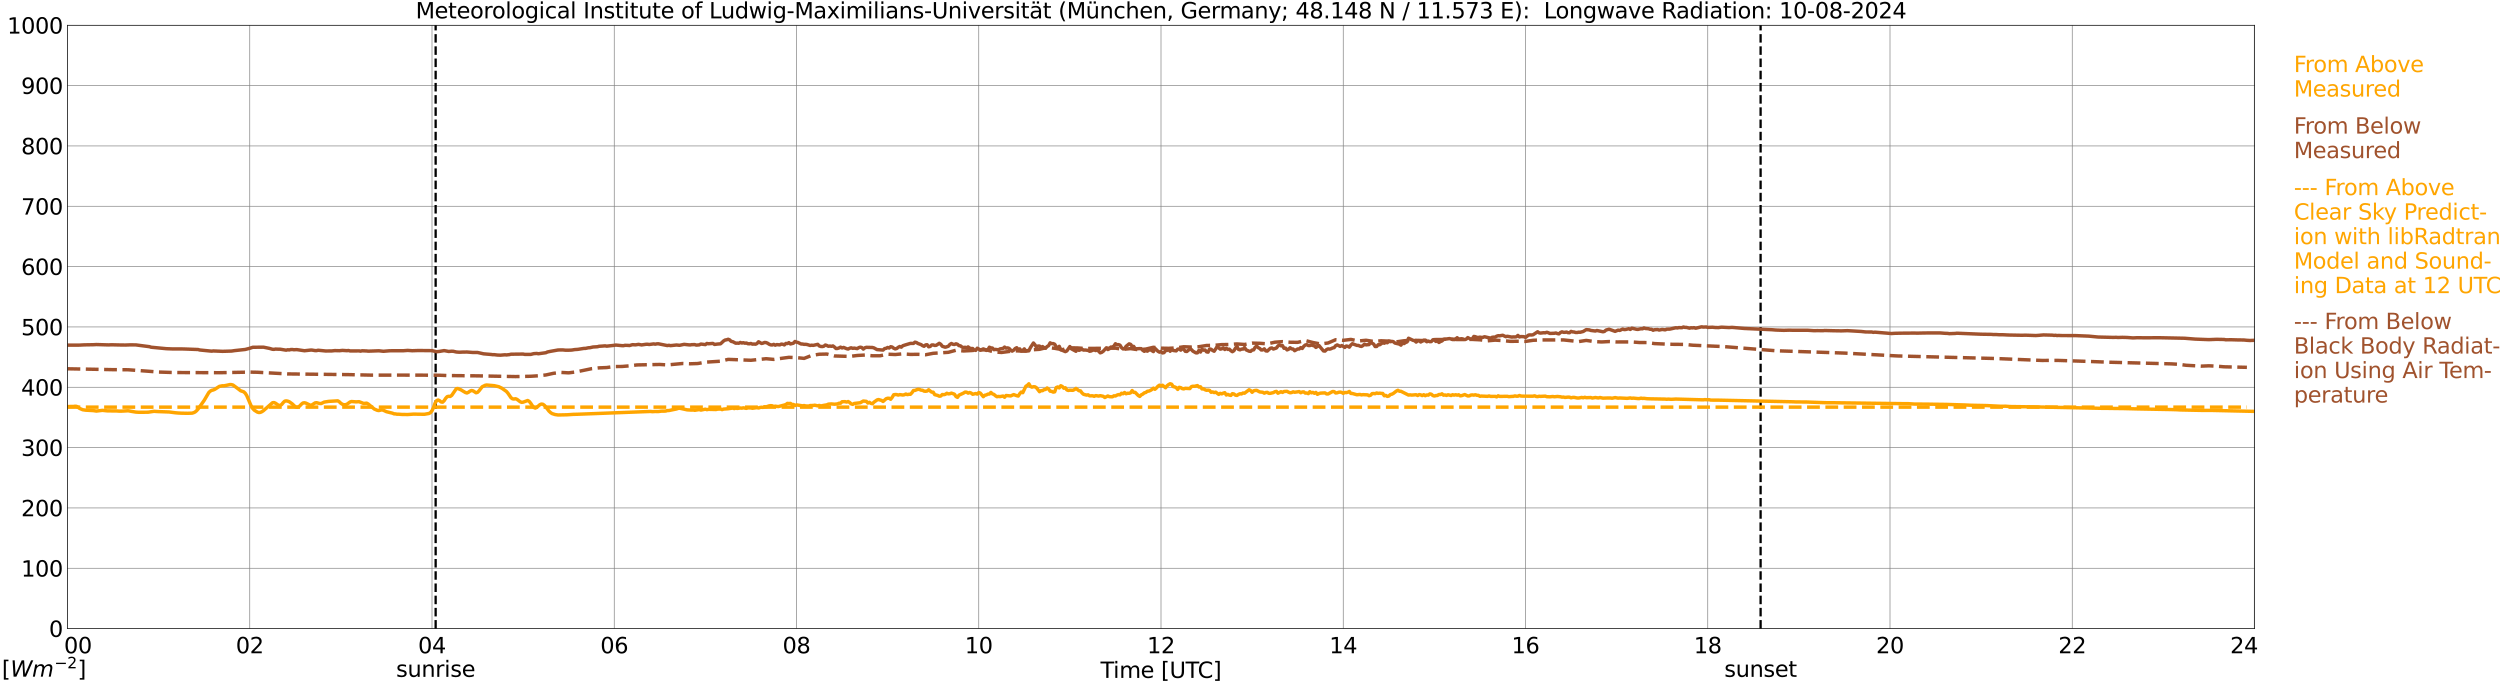<?xml version="1.0" encoding="utf-8" standalone="no"?>
<!DOCTYPE svg PUBLIC "-//W3C//DTD SVG 1.1//EN"
  "http://www.w3.org/Graphics/SVG/1.1/DTD/svg11.dtd">
<svg xmlns:xlink="http://www.w3.org/1999/xlink" width="1085.4pt" height="296.64pt" viewBox="0 0 1085.4 296.64" xmlns="http://www.w3.org/2000/svg" version="1.1">
 <defs>
  <style type="text/css">*{stroke-linejoin: round; stroke-linecap: butt}</style>
 </defs>
 <g id="figure_1">
  <g id="patch_1">
   <path d="M 0 296.64 
L 1085.4 296.64 
L 1085.4 0 
L 0 0 
z
" style="fill: #ffffff"/>
  </g>
  <g id="axes_1">
   <g id="patch_2">
    <path d="M 29.306 272.909 
L 978.814 272.909 
L 978.814 10.976 
L 29.306 10.976 
z
" style="fill: #ffffff"/>
   </g>
   <g id="patch_3">
    <path d="M 978.814 272.909 
L 978.814 272.909 
L 978.814 10.976 
L 978.814 10.976 
z
" clip-path="url(#p2cff3cb1a8)" style="fill: #d3d3d3; opacity: 0.25; stroke: #d3d3d3; stroke-linejoin: miter"/>
   </g>
   <g id="matplotlib.axis_1">
    <g id="xtick_1">
     <g id="line2d_1">
      <path d="M 29.306 272.909 
L 29.306 10.976 
" clip-path="url(#p2cff3cb1a8)" style="fill: none; stroke: #808080; stroke-width: 0.3; stroke-linecap: square"/>
     </g>
     <g id="line2d_2"/>
     <g id="text_1">
      <!--    00 -->
      <g transform="translate(18.733 283.627) scale(0.095 -0.095)">
       <defs>
        <path id="DejaVuSans-20" transform="scale(0.016)"/>
        <path id="DejaVuSans-30" d="M 2034 4250 
Q 1547 4250 1301 3770 
Q 1056 3291 1056 2328 
Q 1056 1369 1301 889 
Q 1547 409 2034 409 
Q 2525 409 2770 889 
Q 3016 1369 3016 2328 
Q 3016 3291 2770 3770 
Q 2525 4250 2034 4250 
z
M 2034 4750 
Q 2819 4750 3233 4129 
Q 3647 3509 3647 2328 
Q 3647 1150 3233 529 
Q 2819 -91 2034 -91 
Q 1250 -91 836 529 
Q 422 1150 422 2328 
Q 422 3509 836 4129 
Q 1250 4750 2034 4750 
z
" transform="scale(0.016)"/>
       </defs>
       <use xlink:href="#DejaVuSans-20"/>
       <use xlink:href="#DejaVuSans-20" transform="translate(31.787 0)"/>
       <use xlink:href="#DejaVuSans-20" transform="translate(63.574 0)"/>
       <use xlink:href="#DejaVuSans-30" transform="translate(95.361 0)"/>
       <use xlink:href="#DejaVuSans-30" transform="translate(158.984 0)"/>
      </g>
     </g>
    </g>
    <g id="xtick_2">
     <g id="line2d_3">
      <path d="M 108.431 272.909 
L 108.431 10.976 
" clip-path="url(#p2cff3cb1a8)" style="fill: none; stroke: #808080; stroke-width: 0.3; stroke-linecap: square"/>
     </g>
     <g id="line2d_4"/>
     <g id="text_2">
      <!-- 02 -->
      <g transform="translate(102.387 283.627) scale(0.095 -0.095)">
       <defs>
        <path id="DejaVuSans-32" d="M 1228 531 
L 3431 531 
L 3431 0 
L 469 0 
L 469 531 
Q 828 903 1448 1529 
Q 2069 2156 2228 2338 
Q 2531 2678 2651 2914 
Q 2772 3150 2772 3378 
Q 2772 3750 2511 3984 
Q 2250 4219 1831 4219 
Q 1534 4219 1204 4116 
Q 875 4013 500 3803 
L 500 4441 
Q 881 4594 1212 4672 
Q 1544 4750 1819 4750 
Q 2544 4750 2975 4387 
Q 3406 4025 3406 3419 
Q 3406 3131 3298 2873 
Q 3191 2616 2906 2266 
Q 2828 2175 2409 1742 
Q 1991 1309 1228 531 
z
" transform="scale(0.016)"/>
       </defs>
       <use xlink:href="#DejaVuSans-30"/>
       <use xlink:href="#DejaVuSans-32" transform="translate(63.623 0)"/>
      </g>
     </g>
    </g>
    <g id="xtick_3">
     <g id="line2d_5">
      <path d="M 187.557 272.909 
L 187.557 10.976 
" clip-path="url(#p2cff3cb1a8)" style="fill: none; stroke: #808080; stroke-width: 0.3; stroke-linecap: square"/>
     </g>
     <g id="line2d_6"/>
     <g id="text_3">
      <!-- 04 -->
      <g transform="translate(181.513 283.627) scale(0.095 -0.095)">
       <defs>
        <path id="DejaVuSans-34" d="M 2419 4116 
L 825 1625 
L 2419 1625 
L 2419 4116 
z
M 2253 4666 
L 3047 4666 
L 3047 1625 
L 3713 1625 
L 3713 1100 
L 3047 1100 
L 3047 0 
L 2419 0 
L 2419 1100 
L 313 1100 
L 313 1709 
L 2253 4666 
z
" transform="scale(0.016)"/>
       </defs>
       <use xlink:href="#DejaVuSans-30"/>
       <use xlink:href="#DejaVuSans-34" transform="translate(63.623 0)"/>
      </g>
     </g>
    </g>
    <g id="xtick_4">
     <g id="line2d_7">
      <path d="M 266.683 272.909 
L 266.683 10.976 
" clip-path="url(#p2cff3cb1a8)" style="fill: none; stroke: #808080; stroke-width: 0.3; stroke-linecap: square"/>
     </g>
     <g id="line2d_8"/>
     <g id="text_4">
      <!-- 06 -->
      <g transform="translate(260.638 283.627) scale(0.095 -0.095)">
       <defs>
        <path id="DejaVuSans-36" d="M 2113 2584 
Q 1688 2584 1439 2293 
Q 1191 2003 1191 1497 
Q 1191 994 1439 701 
Q 1688 409 2113 409 
Q 2538 409 2786 701 
Q 3034 994 3034 1497 
Q 3034 2003 2786 2293 
Q 2538 2584 2113 2584 
z
M 3366 4563 
L 3366 3988 
Q 3128 4100 2886 4159 
Q 2644 4219 2406 4219 
Q 1781 4219 1451 3797 
Q 1122 3375 1075 2522 
Q 1259 2794 1537 2939 
Q 1816 3084 2150 3084 
Q 2853 3084 3261 2657 
Q 3669 2231 3669 1497 
Q 3669 778 3244 343 
Q 2819 -91 2113 -91 
Q 1303 -91 875 529 
Q 447 1150 447 2328 
Q 447 3434 972 4092 
Q 1497 4750 2381 4750 
Q 2619 4750 2861 4703 
Q 3103 4656 3366 4563 
z
" transform="scale(0.016)"/>
       </defs>
       <use xlink:href="#DejaVuSans-30"/>
       <use xlink:href="#DejaVuSans-36" transform="translate(63.623 0)"/>
      </g>
     </g>
    </g>
    <g id="xtick_5">
     <g id="line2d_9">
      <path d="M 345.808 272.909 
L 345.808 10.976 
" clip-path="url(#p2cff3cb1a8)" style="fill: none; stroke: #808080; stroke-width: 0.3; stroke-linecap: square"/>
     </g>
     <g id="line2d_10"/>
     <g id="text_5">
      <!-- 08 -->
      <g transform="translate(339.764 283.627) scale(0.095 -0.095)">
       <defs>
        <path id="DejaVuSans-38" d="M 2034 2216 
Q 1584 2216 1326 1975 
Q 1069 1734 1069 1313 
Q 1069 891 1326 650 
Q 1584 409 2034 409 
Q 2484 409 2743 651 
Q 3003 894 3003 1313 
Q 3003 1734 2745 1975 
Q 2488 2216 2034 2216 
z
M 1403 2484 
Q 997 2584 770 2862 
Q 544 3141 544 3541 
Q 544 4100 942 4425 
Q 1341 4750 2034 4750 
Q 2731 4750 3128 4425 
Q 3525 4100 3525 3541 
Q 3525 3141 3298 2862 
Q 3072 2584 2669 2484 
Q 3125 2378 3379 2068 
Q 3634 1759 3634 1313 
Q 3634 634 3220 271 
Q 2806 -91 2034 -91 
Q 1263 -91 848 271 
Q 434 634 434 1313 
Q 434 1759 690 2068 
Q 947 2378 1403 2484 
z
M 1172 3481 
Q 1172 3119 1398 2916 
Q 1625 2713 2034 2713 
Q 2441 2713 2670 2916 
Q 2900 3119 2900 3481 
Q 2900 3844 2670 4047 
Q 2441 4250 2034 4250 
Q 1625 4250 1398 4047 
Q 1172 3844 1172 3481 
z
" transform="scale(0.016)"/>
       </defs>
       <use xlink:href="#DejaVuSans-30"/>
       <use xlink:href="#DejaVuSans-38" transform="translate(63.623 0)"/>
      </g>
     </g>
    </g>
    <g id="xtick_6">
     <g id="line2d_11">
      <path d="M 424.934 272.909 
L 424.934 10.976 
" clip-path="url(#p2cff3cb1a8)" style="fill: none; stroke: #808080; stroke-width: 0.3; stroke-linecap: square"/>
     </g>
     <g id="line2d_12"/>
     <g id="text_6">
      <!-- 10 -->
      <g transform="translate(418.89 283.627) scale(0.095 -0.095)">
       <defs>
        <path id="DejaVuSans-31" d="M 794 531 
L 1825 531 
L 1825 4091 
L 703 3866 
L 703 4441 
L 1819 4666 
L 2450 4666 
L 2450 531 
L 3481 531 
L 3481 0 
L 794 0 
L 794 531 
z
" transform="scale(0.016)"/>
       </defs>
       <use xlink:href="#DejaVuSans-31"/>
       <use xlink:href="#DejaVuSans-30" transform="translate(63.623 0)"/>
      </g>
     </g>
    </g>
    <g id="xtick_7">
     <g id="line2d_13">
      <path d="M 504.06 272.909 
L 504.06 10.976 
" clip-path="url(#p2cff3cb1a8)" style="fill: none; stroke: #808080; stroke-width: 0.3; stroke-linecap: square"/>
     </g>
     <g id="line2d_14"/>
     <g id="text_7">
      <!-- 12 -->
      <g transform="translate(498.015 283.627) scale(0.095 -0.095)">
       <use xlink:href="#DejaVuSans-31"/>
       <use xlink:href="#DejaVuSans-32" transform="translate(63.623 0)"/>
      </g>
     </g>
    </g>
    <g id="xtick_8">
     <g id="line2d_15">
      <path d="M 583.185 272.909 
L 583.185 10.976 
" clip-path="url(#p2cff3cb1a8)" style="fill: none; stroke: #808080; stroke-width: 0.3; stroke-linecap: square"/>
     </g>
     <g id="line2d_16"/>
     <g id="text_8">
      <!-- 14 -->
      <g transform="translate(577.141 283.627) scale(0.095 -0.095)">
       <use xlink:href="#DejaVuSans-31"/>
       <use xlink:href="#DejaVuSans-34" transform="translate(63.623 0)"/>
      </g>
     </g>
    </g>
    <g id="xtick_9">
     <g id="line2d_17">
      <path d="M 662.311 272.909 
L 662.311 10.976 
" clip-path="url(#p2cff3cb1a8)" style="fill: none; stroke: #808080; stroke-width: 0.3; stroke-linecap: square"/>
     </g>
     <g id="line2d_18"/>
     <g id="text_9">
      <!-- 16 -->
      <g transform="translate(656.267 283.627) scale(0.095 -0.095)">
       <use xlink:href="#DejaVuSans-31"/>
       <use xlink:href="#DejaVuSans-36" transform="translate(63.623 0)"/>
      </g>
     </g>
    </g>
    <g id="xtick_10">
     <g id="line2d_19">
      <path d="M 741.437 272.909 
L 741.437 10.976 
" clip-path="url(#p2cff3cb1a8)" style="fill: none; stroke: #808080; stroke-width: 0.3; stroke-linecap: square"/>
     </g>
     <g id="line2d_20"/>
     <g id="text_10">
      <!-- 18 -->
      <g transform="translate(735.392 283.627) scale(0.095 -0.095)">
       <use xlink:href="#DejaVuSans-31"/>
       <use xlink:href="#DejaVuSans-38" transform="translate(63.623 0)"/>
      </g>
     </g>
    </g>
    <g id="xtick_11">
     <g id="line2d_21">
      <path d="M 820.562 272.909 
L 820.562 10.976 
" clip-path="url(#p2cff3cb1a8)" style="fill: none; stroke: #808080; stroke-width: 0.3; stroke-linecap: square"/>
     </g>
     <g id="line2d_22"/>
     <g id="text_11">
      <!-- 20 -->
      <g transform="translate(814.518 283.627) scale(0.095 -0.095)">
       <use xlink:href="#DejaVuSans-32"/>
       <use xlink:href="#DejaVuSans-30" transform="translate(63.623 0)"/>
      </g>
     </g>
    </g>
    <g id="xtick_12">
     <g id="line2d_23">
      <path d="M 899.688 272.909 
L 899.688 10.976 
" clip-path="url(#p2cff3cb1a8)" style="fill: none; stroke: #808080; stroke-width: 0.3; stroke-linecap: square"/>
     </g>
     <g id="line2d_24"/>
     <g id="text_12">
      <!-- 22 -->
      <g transform="translate(893.644 283.627) scale(0.095 -0.095)">
       <use xlink:href="#DejaVuSans-32"/>
       <use xlink:href="#DejaVuSans-32" transform="translate(63.623 0)"/>
      </g>
     </g>
    </g>
    <g id="xtick_13">
     <g id="line2d_25">
      <path d="M 978.814 272.909 
L 978.814 10.976 
" clip-path="url(#p2cff3cb1a8)" style="fill: none; stroke: #808080; stroke-width: 0.3; stroke-linecap: square"/>
     </g>
     <g id="line2d_26"/>
     <g id="text_13">
      <!-- 24    -->
      <g transform="translate(968.241 283.627) scale(0.095 -0.095)">
       <use xlink:href="#DejaVuSans-32"/>
       <use xlink:href="#DejaVuSans-34" transform="translate(63.623 0)"/>
       <use xlink:href="#DejaVuSans-20" transform="translate(127.246 0)"/>
       <use xlink:href="#DejaVuSans-20" transform="translate(159.033 0)"/>
       <use xlink:href="#DejaVuSans-20" transform="translate(190.82 0)"/>
      </g>
     </g>
    </g>
    <g id="text_14">
     <!-- Time [UTC] -->
     <g transform="translate(477.806 294.322) scale(0.095 -0.095)">
      <defs>
       <path id="DejaVuSans-54" d="M -19 4666 
L 3928 4666 
L 3928 4134 
L 2272 4134 
L 2272 0 
L 1638 0 
L 1638 4134 
L -19 4134 
L -19 4666 
z
" transform="scale(0.016)"/>
       <path id="DejaVuSans-69" d="M 603 3500 
L 1178 3500 
L 1178 0 
L 603 0 
L 603 3500 
z
M 603 4863 
L 1178 4863 
L 1178 4134 
L 603 4134 
L 603 4863 
z
" transform="scale(0.016)"/>
       <path id="DejaVuSans-6d" d="M 3328 2828 
Q 3544 3216 3844 3400 
Q 4144 3584 4550 3584 
Q 5097 3584 5394 3201 
Q 5691 2819 5691 2113 
L 5691 0 
L 5113 0 
L 5113 2094 
Q 5113 2597 4934 2840 
Q 4756 3084 4391 3084 
Q 3944 3084 3684 2787 
Q 3425 2491 3425 1978 
L 3425 0 
L 2847 0 
L 2847 2094 
Q 2847 2600 2669 2842 
Q 2491 3084 2119 3084 
Q 1678 3084 1418 2786 
Q 1159 2488 1159 1978 
L 1159 0 
L 581 0 
L 581 3500 
L 1159 3500 
L 1159 2956 
Q 1356 3278 1631 3431 
Q 1906 3584 2284 3584 
Q 2666 3584 2933 3390 
Q 3200 3197 3328 2828 
z
" transform="scale(0.016)"/>
       <path id="DejaVuSans-65" d="M 3597 1894 
L 3597 1613 
L 953 1613 
Q 991 1019 1311 708 
Q 1631 397 2203 397 
Q 2534 397 2845 478 
Q 3156 559 3463 722 
L 3463 178 
Q 3153 47 2828 -22 
Q 2503 -91 2169 -91 
Q 1331 -91 842 396 
Q 353 884 353 1716 
Q 353 2575 817 3079 
Q 1281 3584 2069 3584 
Q 2775 3584 3186 3129 
Q 3597 2675 3597 1894 
z
M 3022 2063 
Q 3016 2534 2758 2815 
Q 2500 3097 2075 3097 
Q 1594 3097 1305 2825 
Q 1016 2553 972 2059 
L 3022 2063 
z
" transform="scale(0.016)"/>
       <path id="DejaVuSans-5b" d="M 550 4863 
L 1875 4863 
L 1875 4416 
L 1125 4416 
L 1125 -397 
L 1875 -397 
L 1875 -844 
L 550 -844 
L 550 4863 
z
" transform="scale(0.016)"/>
       <path id="DejaVuSans-55" d="M 556 4666 
L 1191 4666 
L 1191 1831 
Q 1191 1081 1462 751 
Q 1734 422 2344 422 
Q 2950 422 3222 751 
Q 3494 1081 3494 1831 
L 3494 4666 
L 4128 4666 
L 4128 1753 
Q 4128 841 3676 375 
Q 3225 -91 2344 -91 
Q 1459 -91 1007 375 
Q 556 841 556 1753 
L 556 4666 
z
" transform="scale(0.016)"/>
       <path id="DejaVuSans-43" d="M 4122 4306 
L 4122 3641 
Q 3803 3938 3442 4084 
Q 3081 4231 2675 4231 
Q 1875 4231 1450 3742 
Q 1025 3253 1025 2328 
Q 1025 1406 1450 917 
Q 1875 428 2675 428 
Q 3081 428 3442 575 
Q 3803 722 4122 1019 
L 4122 359 
Q 3791 134 3420 21 
Q 3050 -91 2638 -91 
Q 1578 -91 968 557 
Q 359 1206 359 2328 
Q 359 3453 968 4101 
Q 1578 4750 2638 4750 
Q 3056 4750 3426 4639 
Q 3797 4528 4122 4306 
z
" transform="scale(0.016)"/>
       <path id="DejaVuSans-5d" d="M 1947 4863 
L 1947 -844 
L 622 -844 
L 622 -397 
L 1369 -397 
L 1369 4416 
L 622 4416 
L 622 4863 
L 1947 4863 
z
" transform="scale(0.016)"/>
      </defs>
      <use xlink:href="#DejaVuSans-54"/>
      <use xlink:href="#DejaVuSans-69" transform="translate(57.959 0)"/>
      <use xlink:href="#DejaVuSans-6d" transform="translate(85.742 0)"/>
      <use xlink:href="#DejaVuSans-65" transform="translate(183.154 0)"/>
      <use xlink:href="#DejaVuSans-20" transform="translate(244.678 0)"/>
      <use xlink:href="#DejaVuSans-5b" transform="translate(276.465 0)"/>
      <use xlink:href="#DejaVuSans-55" transform="translate(315.479 0)"/>
      <use xlink:href="#DejaVuSans-54" transform="translate(388.672 0)"/>
      <use xlink:href="#DejaVuSans-43" transform="translate(443.881 0)"/>
      <use xlink:href="#DejaVuSans-5d" transform="translate(513.705 0)"/>
     </g>
    </g>
   </g>
   <g id="matplotlib.axis_2">
    <g id="ytick_1">
     <g id="line2d_27">
      <path d="M 29.306 272.909 
L 978.814 272.909 
" clip-path="url(#p2cff3cb1a8)" style="fill: none; stroke: #808080; stroke-width: 0.3; stroke-linecap: square"/>
     </g>
     <g id="line2d_28"/>
     <g id="text_15">
      <!-- 0 -->
      <g transform="translate(21.261 276.518) scale(0.095 -0.095)">
       <use xlink:href="#DejaVuSans-30"/>
      </g>
     </g>
    </g>
    <g id="ytick_2">
     <g id="line2d_29">
      <path d="M 29.306 246.715 
L 978.814 246.715 
" clip-path="url(#p2cff3cb1a8)" style="fill: none; stroke: #808080; stroke-width: 0.3; stroke-linecap: square"/>
     </g>
     <g id="line2d_30"/>
     <g id="text_16">
      <!-- 100 -->
      <g transform="translate(9.173 250.325) scale(0.095 -0.095)">
       <use xlink:href="#DejaVuSans-31"/>
       <use xlink:href="#DejaVuSans-30" transform="translate(63.623 0)"/>
       <use xlink:href="#DejaVuSans-30" transform="translate(127.246 0)"/>
      </g>
     </g>
    </g>
    <g id="ytick_3">
     <g id="line2d_31">
      <path d="M 29.306 220.522 
L 978.814 220.522 
" clip-path="url(#p2cff3cb1a8)" style="fill: none; stroke: #808080; stroke-width: 0.3; stroke-linecap: square"/>
     </g>
     <g id="line2d_32"/>
     <g id="text_17">
      <!-- 200 -->
      <g transform="translate(9.173 224.131) scale(0.095 -0.095)">
       <use xlink:href="#DejaVuSans-32"/>
       <use xlink:href="#DejaVuSans-30" transform="translate(63.623 0)"/>
       <use xlink:href="#DejaVuSans-30" transform="translate(127.246 0)"/>
      </g>
     </g>
    </g>
    <g id="ytick_4">
     <g id="line2d_33">
      <path d="M 29.306 194.329 
L 978.814 194.329 
" clip-path="url(#p2cff3cb1a8)" style="fill: none; stroke: #808080; stroke-width: 0.3; stroke-linecap: square"/>
     </g>
     <g id="line2d_34"/>
     <g id="text_18">
      <!-- 300 -->
      <g transform="translate(9.173 197.938) scale(0.095 -0.095)">
       <defs>
        <path id="DejaVuSans-33" d="M 2597 2516 
Q 3050 2419 3304 2112 
Q 3559 1806 3559 1356 
Q 3559 666 3084 287 
Q 2609 -91 1734 -91 
Q 1441 -91 1130 -33 
Q 819 25 488 141 
L 488 750 
Q 750 597 1062 519 
Q 1375 441 1716 441 
Q 2309 441 2620 675 
Q 2931 909 2931 1356 
Q 2931 1769 2642 2001 
Q 2353 2234 1838 2234 
L 1294 2234 
L 1294 2753 
L 1863 2753 
Q 2328 2753 2575 2939 
Q 2822 3125 2822 3475 
Q 2822 3834 2567 4026 
Q 2313 4219 1838 4219 
Q 1578 4219 1281 4162 
Q 984 4106 628 3988 
L 628 4550 
Q 988 4650 1302 4700 
Q 1616 4750 1894 4750 
Q 2613 4750 3031 4423 
Q 3450 4097 3450 3541 
Q 3450 3153 3228 2886 
Q 3006 2619 2597 2516 
z
" transform="scale(0.016)"/>
       </defs>
       <use xlink:href="#DejaVuSans-33"/>
       <use xlink:href="#DejaVuSans-30" transform="translate(63.623 0)"/>
       <use xlink:href="#DejaVuSans-30" transform="translate(127.246 0)"/>
      </g>
     </g>
    </g>
    <g id="ytick_5">
     <g id="line2d_35">
      <path d="M 29.306 168.136 
L 978.814 168.136 
" clip-path="url(#p2cff3cb1a8)" style="fill: none; stroke: #808080; stroke-width: 0.3; stroke-linecap: square"/>
     </g>
     <g id="line2d_36"/>
     <g id="text_19">
      <!-- 400 -->
      <g transform="translate(9.173 171.745) scale(0.095 -0.095)">
       <use xlink:href="#DejaVuSans-34"/>
       <use xlink:href="#DejaVuSans-30" transform="translate(63.623 0)"/>
       <use xlink:href="#DejaVuSans-30" transform="translate(127.246 0)"/>
      </g>
     </g>
    </g>
    <g id="ytick_6">
     <g id="line2d_37">
      <path d="M 29.306 141.942 
L 978.814 141.942 
" clip-path="url(#p2cff3cb1a8)" style="fill: none; stroke: #808080; stroke-width: 0.3; stroke-linecap: square"/>
     </g>
     <g id="line2d_38"/>
     <g id="text_20">
      <!-- 500 -->
      <g transform="translate(9.173 145.551) scale(0.095 -0.095)">
       <defs>
        <path id="DejaVuSans-35" d="M 691 4666 
L 3169 4666 
L 3169 4134 
L 1269 4134 
L 1269 2991 
Q 1406 3038 1543 3061 
Q 1681 3084 1819 3084 
Q 2600 3084 3056 2656 
Q 3513 2228 3513 1497 
Q 3513 744 3044 326 
Q 2575 -91 1722 -91 
Q 1428 -91 1123 -41 
Q 819 9 494 109 
L 494 744 
Q 775 591 1075 516 
Q 1375 441 1709 441 
Q 2250 441 2565 725 
Q 2881 1009 2881 1497 
Q 2881 1984 2565 2268 
Q 2250 2553 1709 2553 
Q 1456 2553 1204 2497 
Q 953 2441 691 2322 
L 691 4666 
z
" transform="scale(0.016)"/>
       </defs>
       <use xlink:href="#DejaVuSans-35"/>
       <use xlink:href="#DejaVuSans-30" transform="translate(63.623 0)"/>
       <use xlink:href="#DejaVuSans-30" transform="translate(127.246 0)"/>
      </g>
     </g>
    </g>
    <g id="ytick_7">
     <g id="line2d_39">
      <path d="M 29.306 115.749 
L 978.814 115.749 
" clip-path="url(#p2cff3cb1a8)" style="fill: none; stroke: #808080; stroke-width: 0.3; stroke-linecap: square"/>
     </g>
     <g id="line2d_40"/>
     <g id="text_21">
      <!-- 600 -->
      <g transform="translate(9.173 119.358) scale(0.095 -0.095)">
       <use xlink:href="#DejaVuSans-36"/>
       <use xlink:href="#DejaVuSans-30" transform="translate(63.623 0)"/>
       <use xlink:href="#DejaVuSans-30" transform="translate(127.246 0)"/>
      </g>
     </g>
    </g>
    <g id="ytick_8">
     <g id="line2d_41">
      <path d="M 29.306 89.556 
L 978.814 89.556 
" clip-path="url(#p2cff3cb1a8)" style="fill: none; stroke: #808080; stroke-width: 0.3; stroke-linecap: square"/>
     </g>
     <g id="line2d_42"/>
     <g id="text_22">
      <!-- 700 -->
      <g transform="translate(9.173 93.165) scale(0.095 -0.095)">
       <defs>
        <path id="DejaVuSans-37" d="M 525 4666 
L 3525 4666 
L 3525 4397 
L 1831 0 
L 1172 0 
L 2766 4134 
L 525 4134 
L 525 4666 
z
" transform="scale(0.016)"/>
       </defs>
       <use xlink:href="#DejaVuSans-37"/>
       <use xlink:href="#DejaVuSans-30" transform="translate(63.623 0)"/>
       <use xlink:href="#DejaVuSans-30" transform="translate(127.246 0)"/>
      </g>
     </g>
    </g>
    <g id="ytick_9">
     <g id="line2d_43">
      <path d="M 29.306 63.362 
L 978.814 63.362 
" clip-path="url(#p2cff3cb1a8)" style="fill: none; stroke: #808080; stroke-width: 0.3; stroke-linecap: square"/>
     </g>
     <g id="line2d_44"/>
     <g id="text_23">
      <!-- 800 -->
      <g transform="translate(9.173 66.972) scale(0.095 -0.095)">
       <use xlink:href="#DejaVuSans-38"/>
       <use xlink:href="#DejaVuSans-30" transform="translate(63.623 0)"/>
       <use xlink:href="#DejaVuSans-30" transform="translate(127.246 0)"/>
      </g>
     </g>
    </g>
    <g id="ytick_10">
     <g id="line2d_45">
      <path d="M 29.306 37.169 
L 978.814 37.169 
" clip-path="url(#p2cff3cb1a8)" style="fill: none; stroke: #808080; stroke-width: 0.3; stroke-linecap: square"/>
     </g>
     <g id="line2d_46"/>
     <g id="text_24">
      <!-- 900 -->
      <g transform="translate(9.173 40.778) scale(0.095 -0.095)">
       <defs>
        <path id="DejaVuSans-39" d="M 703 97 
L 703 672 
Q 941 559 1184 500 
Q 1428 441 1663 441 
Q 2288 441 2617 861 
Q 2947 1281 2994 2138 
Q 2813 1869 2534 1725 
Q 2256 1581 1919 1581 
Q 1219 1581 811 2004 
Q 403 2428 403 3163 
Q 403 3881 828 4315 
Q 1253 4750 1959 4750 
Q 2769 4750 3195 4129 
Q 3622 3509 3622 2328 
Q 3622 1225 3098 567 
Q 2575 -91 1691 -91 
Q 1453 -91 1209 -44 
Q 966 3 703 97 
z
M 1959 2075 
Q 2384 2075 2632 2365 
Q 2881 2656 2881 3163 
Q 2881 3666 2632 3958 
Q 2384 4250 1959 4250 
Q 1534 4250 1286 3958 
Q 1038 3666 1038 3163 
Q 1038 2656 1286 2365 
Q 1534 2075 1959 2075 
z
" transform="scale(0.016)"/>
       </defs>
       <use xlink:href="#DejaVuSans-39"/>
       <use xlink:href="#DejaVuSans-30" transform="translate(63.623 0)"/>
       <use xlink:href="#DejaVuSans-30" transform="translate(127.246 0)"/>
      </g>
     </g>
    </g>
    <g id="ytick_11">
     <g id="line2d_47">
      <path d="M 29.306 10.976 
L 978.814 10.976 
" clip-path="url(#p2cff3cb1a8)" style="fill: none; stroke: #808080; stroke-width: 0.3; stroke-linecap: square"/>
     </g>
     <g id="line2d_48"/>
     <g id="text_25">
      <!-- 1000 -->
      <g transform="translate(3.128 14.585) scale(0.095 -0.095)">
       <use xlink:href="#DejaVuSans-31"/>
       <use xlink:href="#DejaVuSans-30" transform="translate(63.623 0)"/>
       <use xlink:href="#DejaVuSans-30" transform="translate(127.246 0)"/>
       <use xlink:href="#DejaVuSans-30" transform="translate(190.869 0)"/>
      </g>
     </g>
    </g>
   </g>
   <g id="line2d_49">
    <path d="M 189.14 272.909 
L 189.14 10.976 
" clip-path="url(#p2cff3cb1a8)" style="fill: none; stroke-dasharray: 3.7,1.6; stroke-dashoffset: 0; stroke: #000000"/>
   </g>
   <g id="line2d_50">
    <path d="M 764.383 272.909 
L 764.383 10.976 
" clip-path="url(#p2cff3cb1a8)" style="fill: none; stroke-dasharray: 3.7,1.6; stroke-dashoffset: 0; stroke: #000000"/>
   </g>
   <g id="line2d_51">
    <path d="M 29.306 176.531 
L 30.625 176.473 
L 31.943 176.457 
L 32.603 176.368 
L 33.262 176.426 
L 34.581 177.322 
L 35.9 177.893 
L 37.218 178.086 
L 40.515 178.267 
L 41.834 178.469 
L 44.472 178.154 
L 46.45 178.369 
L 48.428 178.401 
L 50.406 178.406 
L 51.725 178.498 
L 53.043 178.485 
L 55.681 178.338 
L 57 178.592 
L 58.978 178.917 
L 60.297 178.995 
L 64.253 178.969 
L 66.89 178.571 
L 68.209 178.676 
L 73.484 178.867 
L 76.122 179.21 
L 77.441 179.32 
L 78.759 179.383 
L 81.397 179.441 
L 83.375 179.372 
L 84.034 179.184 
L 84.694 178.875 
L 85.353 178.322 
L 86.013 177.568 
L 88.65 173.825 
L 90.628 170.456 
L 91.288 169.815 
L 91.947 169.464 
L 92.606 169.306 
L 93.266 169.018 
L 95.244 167.748 
L 96.563 167.486 
L 97.222 167.51 
L 98.541 167.248 
L 99.86 166.952 
L 100.519 166.994 
L 101.178 167.177 
L 103.156 168.636 
L 104.475 169.655 
L 105.794 170.103 
L 106.453 170.7 
L 107.113 171.719 
L 108.431 174.81 
L 109.091 176.347 
L 109.75 177.382 
L 110.41 178.089 
L 111.728 178.917 
L 112.388 179.105 
L 113.047 179.032 
L 113.707 178.741 
L 114.366 178.301 
L 118.322 174.841 
L 118.982 174.776 
L 119.641 175.074 
L 120.96 175.994 
L 121.619 175.991 
L 122.278 175.635 
L 122.938 174.81 
L 123.597 174.176 
L 124.257 174.042 
L 124.916 174.165 
L 125.575 174.411 
L 126.894 175.354 
L 128.213 176.617 
L 128.872 176.855 
L 129.532 176.737 
L 130.191 176.193 
L 130.85 175.478 
L 131.51 174.967 
L 132.169 174.865 
L 132.829 175.022 
L 134.807 175.97 
L 135.466 175.774 
L 136.785 174.92 
L 137.444 174.831 
L 138.763 175.176 
L 139.422 175.221 
L 140.741 174.569 
L 142.719 174.265 
L 146.676 174.026 
L 147.335 174.464 
L 147.994 175.103 
L 148.654 175.514 
L 149.313 175.729 
L 149.972 175.705 
L 150.632 175.498 
L 151.951 174.535 
L 152.61 174.328 
L 154.588 174.472 
L 155.907 174.393 
L 157.885 175.163 
L 159.204 175.03 
L 159.863 175.402 
L 162.501 177.586 
L 163.819 178.149 
L 164.479 178.244 
L 165.798 177.934 
L 166.457 178.123 
L 167.776 178.744 
L 170.413 179.391 
L 171.073 179.679 
L 171.732 179.703 
L 172.391 179.839 
L 173.051 179.823 
L 174.37 179.933 
L 177.007 179.972 
L 179.645 179.786 
L 181.623 179.828 
L 184.26 179.862 
L 186.238 179.517 
L 186.898 179.142 
L 187.557 178.333 
L 188.216 176.908 
L 188.876 175.085 
L 189.535 173.937 
L 190.195 173.66 
L 190.854 173.961 
L 191.513 174.516 
L 192.173 174.605 
L 192.832 173.969 
L 193.492 172.934 
L 194.151 172.203 
L 194.81 172.051 
L 195.47 172.122 
L 196.129 171.645 
L 198.107 168.754 
L 198.767 168.675 
L 200.085 169.236 
L 202.063 170.42 
L 202.723 170.611 
L 203.382 170.315 
L 204.042 169.815 
L 204.701 169.537 
L 205.36 169.673 
L 206.679 170.524 
L 207.339 170.341 
L 207.998 169.655 
L 209.317 167.944 
L 210.635 167.279 
L 211.295 167.156 
L 214.592 167.449 
L 216.57 167.902 
L 217.889 168.552 
L 219.867 169.948 
L 220.526 170.721 
L 221.845 172.654 
L 222.504 173.146 
L 223.164 173.238 
L 223.823 173.11 
L 224.482 173.395 
L 225.801 174.396 
L 226.461 174.676 
L 227.12 174.603 
L 229.098 173.89 
L 229.757 174.262 
L 230.417 175.074 
L 231.076 176.088 
L 231.736 176.889 
L 232.395 177.162 
L 233.054 176.868 
L 234.373 175.705 
L 235.033 175.425 
L 235.692 175.506 
L 236.351 175.97 
L 237.011 176.732 
L 238.329 178.464 
L 238.989 179.082 
L 239.648 179.545 
L 240.967 179.97 
L 242.286 180.166 
L 246.242 180.082 
L 248.88 179.899 
L 250.858 179.847 
L 282.508 178.631 
L 283.167 178.726 
L 284.486 178.655 
L 285.805 178.678 
L 287.124 178.511 
L 288.442 178.495 
L 289.102 178.443 
L 289.761 178.244 
L 290.42 178.233 
L 293.717 177.555 
L 294.377 177.311 
L 295.036 177.222 
L 298.333 177.942 
L 300.311 178.052 
L 300.971 178.003 
L 301.63 178.139 
L 303.608 177.809 
L 304.267 178.052 
L 306.246 177.644 
L 306.905 177.866 
L 307.564 177.717 
L 310.861 177.798 
L 311.521 177.636 
L 312.839 177.578 
L 313.499 177.838 
L 314.158 177.61 
L 316.136 177.466 
L 317.455 177.256 
L 318.114 177.159 
L 318.774 177.4 
L 319.433 177.18 
L 320.093 177.329 
L 321.411 177.141 
L 322.071 177.217 
L 322.73 177.057 
L 324.049 177.303 
L 324.708 177.065 
L 326.027 177.122 
L 326.686 177.256 
L 328.665 176.965 
L 329.324 177.151 
L 329.983 176.897 
L 330.643 176.811 
L 331.302 176.876 
L 331.961 176.588 
L 332.621 176.641 
L 333.94 176.208 
L 334.599 176.119 
L 335.258 176.177 
L 335.918 176.483 
L 336.577 176.35 
L 337.896 176.531 
L 340.533 175.847 
L 341.193 175.635 
L 341.852 175.134 
L 342.512 175.197 
L 343.171 175.14 
L 343.83 175.606 
L 344.49 175.593 
L 345.149 176.062 
L 345.808 175.781 
L 348.446 176.203 
L 349.105 176.072 
L 349.765 176.24 
L 351.083 176.303 
L 351.743 176.062 
L 353.062 176.041 
L 353.721 175.92 
L 355.04 176.211 
L 355.699 176.009 
L 356.359 176.253 
L 357.677 175.986 
L 358.996 175.766 
L 359.655 175.459 
L 360.974 175.368 
L 362.293 175.488 
L 363.612 175.36 
L 364.271 175.066 
L 364.93 175.051 
L 365.59 174.417 
L 366.909 174.38 
L 367.568 174.574 
L 368.227 174.328 
L 368.887 174.736 
L 369.546 175.357 
L 370.206 175.561 
L 370.865 175.168 
L 373.502 174.852 
L 374.821 174.102 
L 376.14 174.26 
L 376.799 174.985 
L 377.459 174.663 
L 378.118 175.14 
L 378.777 175.278 
L 379.437 174.6 
L 380.756 173.654 
L 381.415 173.455 
L 382.734 173.851 
L 383.393 174.301 
L 384.712 173.118 
L 385.371 172.905 
L 386.031 172.897 
L 386.69 173.343 
L 387.349 172.502 
L 388.009 171.384 
L 388.668 171.294 
L 389.328 171.318 
L 389.987 171.53 
L 390.646 171.326 
L 391.965 171.499 
L 392.624 171.389 
L 393.284 171.072 
L 393.943 171.339 
L 394.603 171.179 
L 395.262 171.195 
L 395.921 170.509 
L 396.581 169.542 
L 397.24 169.5 
L 398.559 168.984 
L 399.218 169.092 
L 399.878 169.393 
L 400.537 169.435 
L 401.196 169.815 
L 401.856 169.87 
L 402.515 169.78 
L 403.175 169.225 
L 404.493 170.252 
L 405.153 170.262 
L 405.812 171.336 
L 407.131 171.68 
L 407.79 172.02 
L 408.45 171.944 
L 409.109 171.279 
L 409.768 171.355 
L 410.428 171.203 
L 411.087 170.744 
L 411.746 171.012 
L 412.406 170.93 
L 413.065 170.679 
L 414.384 171.137 
L 415.043 172.151 
L 415.703 172.52 
L 416.362 171.562 
L 418.34 170.65 
L 419 170.221 
L 419.659 170.273 
L 420.318 170.682 
L 420.978 170.42 
L 421.637 170.655 
L 422.297 171.174 
L 423.615 170.852 
L 424.275 171.101 
L 424.934 170.433 
L 425.593 170.655 
L 426.912 172.224 
L 427.572 171.588 
L 428.231 171.465 
L 428.89 171.114 
L 429.55 171.074 
L 430.209 170.38 
L 430.869 171.014 
L 431.528 171.237 
L 432.187 171.829 
L 432.847 172.24 
L 433.506 172.117 
L 434.165 172.19 
L 435.484 171.941 
L 436.144 172.478 
L 436.803 171.708 
L 438.781 171.9 
L 440.1 171.321 
L 441.419 171.792 
L 442.078 171.947 
L 442.737 170.92 
L 443.397 170.218 
L 444.056 170.482 
L 445.375 167.714 
L 446.034 167.31 
L 446.694 166.629 
L 447.353 167.751 
L 448.012 168.083 
L 448.672 167.9 
L 449.331 167.934 
L 449.991 168.345 
L 451.309 170.056 
L 451.969 169.605 
L 452.628 169.613 
L 453.287 169.17 
L 453.947 169.073 
L 454.606 168.452 
L 455.266 168.906 
L 455.925 169.828 
L 456.584 169.911 
L 457.244 170.249 
L 457.903 170.116 
L 458.563 168.274 
L 459.222 167.994 
L 459.881 168.408 
L 460.541 167.473 
L 461.2 167.795 
L 461.859 168.549 
L 462.519 168.353 
L 463.178 169.28 
L 463.838 169.524 
L 464.497 169.395 
L 465.816 169.461 
L 466.475 169.144 
L 467.134 168.633 
L 468.453 169.647 
L 469.113 169.71 
L 469.772 170.611 
L 470.431 171.192 
L 471.75 171.533 
L 472.409 171.415 
L 473.069 171.865 
L 474.388 171.837 
L 475.047 172.067 
L 475.706 171.758 
L 477.025 171.962 
L 477.685 171.79 
L 479.003 172.059 
L 479.663 172.578 
L 480.981 171.918 
L 481.641 172.211 
L 482.96 172.29 
L 483.619 171.839 
L 484.278 171.936 
L 484.938 171.546 
L 485.597 171.313 
L 486.256 171.418 
L 486.916 170.734 
L 487.575 170.949 
L 488.235 170.417 
L 488.894 170.951 
L 489.553 170.742 
L 490.213 170.758 
L 490.872 170.553 
L 491.532 169.568 
L 492.191 170.338 
L 492.85 170.352 
L 494.169 171.698 
L 494.828 172.112 
L 495.488 171.423 
L 496.147 171.114 
L 496.807 170.561 
L 497.466 170.404 
L 498.125 169.867 
L 498.785 169.799 
L 499.444 169.524 
L 500.103 169.11 
L 500.763 168.531 
L 501.422 169.008 
L 502.082 168.432 
L 502.741 167.682 
L 503.4 167.229 
L 504.06 167.523 
L 504.719 167.263 
L 506.038 168.348 
L 506.697 167.486 
L 507.357 166.97 
L 508.016 166.606 
L 508.675 166.808 
L 509.335 167.832 
L 509.994 167.991 
L 510.654 168.272 
L 511.313 169.073 
L 511.972 168.162 
L 512.632 168.308 
L 513.291 168.725 
L 513.95 168.845 
L 514.61 168.599 
L 516.588 168.709 
L 517.247 167.858 
L 517.907 167.693 
L 518.566 167.722 
L 519.885 167.413 
L 520.544 168.028 
L 521.204 167.931 
L 521.863 168.872 
L 522.522 168.817 
L 523.182 169.209 
L 523.841 169.453 
L 524.501 169.377 
L 525.16 169.503 
L 525.819 170.31 
L 526.479 170.145 
L 527.138 170.441 
L 527.797 170.252 
L 529.116 171.216 
L 529.776 170.776 
L 530.435 170.998 
L 531.094 170.684 
L 531.754 170.496 
L 532.413 171.486 
L 533.073 171.219 
L 533.732 171.528 
L 534.391 171.672 
L 535.051 170.92 
L 535.71 171.043 
L 536.369 171.569 
L 537.029 171.68 
L 537.688 171.242 
L 538.348 170.943 
L 539.007 171.035 
L 539.666 170.624 
L 540.326 170.716 
L 542.304 169.22 
L 542.963 169.555 
L 543.623 170.32 
L 544.282 169.681 
L 544.941 169.516 
L 545.601 169.469 
L 546.919 170.163 
L 548.238 170.304 
L 548.898 170.7 
L 549.557 170.414 
L 550.216 170.344 
L 550.876 170.776 
L 551.535 170.755 
L 552.854 170.451 
L 553.513 170.063 
L 554.173 169.93 
L 554.832 170.723 
L 556.151 170.063 
L 556.81 170.37 
L 557.47 169.974 
L 558.788 169.896 
L 559.448 170.283 
L 560.107 170.522 
L 560.766 170.43 
L 561.426 170.111 
L 562.085 170.307 
L 564.063 170.008 
L 564.723 170.509 
L 565.382 170.186 
L 566.042 170.147 
L 566.701 170.663 
L 567.36 170.629 
L 568.02 170.899 
L 568.679 170.048 
L 569.338 170.548 
L 569.998 170.359 
L 570.657 170.755 
L 571.317 170.386 
L 571.976 171.203 
L 572.635 170.868 
L 573.295 170.674 
L 575.273 170.572 
L 575.932 171.035 
L 576.592 171.046 
L 577.91 170.336 
L 578.57 169.972 
L 579.229 170.016 
L 579.889 170.608 
L 580.548 170.54 
L 581.207 170.302 
L 581.867 170.218 
L 582.526 170.386 
L 583.185 170.771 
L 583.845 170.386 
L 584.504 170.472 
L 585.164 170.302 
L 585.823 169.959 
L 586.482 170.813 
L 587.142 170.839 
L 589.12 171.389 
L 590.439 171.25 
L 591.098 171.452 
L 591.757 171.342 
L 593.736 171.431 
L 594.395 171.795 
L 595.054 171.604 
L 595.714 170.904 
L 596.373 170.841 
L 597.032 170.941 
L 597.692 170.606 
L 598.351 170.802 
L 599.011 170.682 
L 599.67 170.807 
L 600.329 170.818 
L 600.989 171.824 
L 601.648 171.666 
L 602.307 172.093 
L 602.967 171.96 
L 603.626 171.3 
L 604.286 171.148 
L 604.945 170.794 
L 606.264 169.773 
L 606.923 169.443 
L 607.582 169.859 
L 608.242 169.883 
L 611.539 171.535 
L 612.198 171.42 
L 612.858 171.535 
L 614.836 171.373 
L 615.495 171.711 
L 616.154 171.313 
L 616.814 171.441 
L 617.473 171.745 
L 618.133 171.37 
L 618.792 171.797 
L 619.451 171.457 
L 620.111 171.554 
L 620.77 171.012 
L 621.429 171.158 
L 622.089 171.724 
L 622.748 171.947 
L 623.408 171.737 
L 624.067 171.711 
L 624.726 171.26 
L 625.386 171.305 
L 626.045 170.975 
L 626.705 171.575 
L 627.364 171.465 
L 628.023 171.674 
L 628.683 171.384 
L 630.001 171.714 
L 630.661 171.373 
L 631.32 171.572 
L 631.98 171.37 
L 632.639 171.569 
L 633.298 171.397 
L 633.958 171.855 
L 634.617 171.769 
L 635.936 171.3 
L 637.255 171.918 
L 637.914 171.873 
L 638.573 171.525 
L 639.233 171.454 
L 639.892 171.554 
L 640.552 171.381 
L 641.211 171.625 
L 641.87 171.64 
L 642.53 172.057 
L 643.189 171.96 
L 645.827 172.078 
L 646.486 171.91 
L 647.145 172.096 
L 649.123 172.083 
L 649.783 172.313 
L 650.442 171.845 
L 651.102 172.114 
L 654.399 172.054 
L 655.058 172.214 
L 656.377 172.114 
L 657.036 172.093 
L 657.695 171.884 
L 658.355 172.023 
L 659.014 172.015 
L 659.674 171.703 
L 660.333 171.949 
L 661.652 172.002 
L 665.608 172.004 
L 666.267 171.842 
L 666.927 172.133 
L 667.586 172.206 
L 668.246 172.03 
L 668.905 172.093 
L 670.224 172.023 
L 670.883 171.983 
L 671.542 172.222 
L 672.861 172.282 
L 674.18 172.146 
L 674.839 172.269 
L 676.158 172.133 
L 677.477 172.261 
L 678.136 172.431 
L 678.796 172.392 
L 679.455 172.547 
L 680.774 172.418 
L 681.433 172.436 
L 682.092 172.717 
L 682.752 172.549 
L 683.411 172.528 
L 684.73 172.79 
L 685.389 172.814 
L 686.708 172.552 
L 687.368 172.712 
L 688.027 172.481 
L 688.686 172.67 
L 690.664 172.594 
L 691.324 172.822 
L 692.643 172.586 
L 693.961 172.79 
L 694.621 172.583 
L 695.939 172.858 
L 697.918 172.795 
L 699.236 172.787 
L 699.896 172.911 
L 701.215 172.62 
L 702.533 172.869 
L 703.193 172.785 
L 706.49 172.95 
L 707.808 172.761 
L 708.468 172.918 
L 709.127 172.845 
L 711.105 173.049 
L 711.765 173.052 
L 712.424 172.845 
L 713.083 172.984 
L 713.743 172.932 
L 715.062 173.104 
L 716.38 173.152 
L 722.974 173.275 
L 723.633 173.348 
L 724.293 173.275 
L 725.612 173.364 
L 727.59 173.254 
L 739.459 173.597 
L 740.118 173.503 
L 741.437 173.56 
L 742.096 173.558 
L 742.756 173.707 
L 746.052 173.725 
L 778.362 174.44 
L 779.681 174.498 
L 784.296 174.535 
L 789.572 174.731 
L 791.55 174.799 
L 793.528 174.854 
L 795.506 174.844 
L 827.156 175.26 
L 828.475 175.255 
L 831.112 175.42 
L 832.431 175.428 
L 837.047 175.457 
L 838.366 175.488 
L 841.663 175.527 
L 844.959 175.572 
L 852.872 175.815 
L 855.51 175.933 
L 858.147 175.991 
L 860.785 176.041 
L 862.763 176.093 
L 868.697 176.394 
L 870.675 176.36 
L 872.653 176.504 
L 883.204 176.654 
L 912.876 177.285 
L 914.854 177.29 
L 916.832 177.319 
L 922.107 177.387 
L 928.041 177.536 
L 930.679 177.586 
L 942.548 177.811 
L 945.185 177.887 
L 946.504 177.979 
L 955.735 178.173 
L 959.692 178.17 
L 978.154 178.592 
L 978.154 178.592 
" clip-path="url(#p2cff3cb1a8)" style="fill: none; stroke: #ffa500; stroke-width: 1.5; stroke-linecap: square"/>
   </g>
   <g id="line2d_52">
    <path d="M 29.306 149.847 
L 34.581 149.831 
L 36.559 149.728 
L 40.515 149.662 
L 41.834 149.591 
L 47.109 149.747 
L 48.428 149.688 
L 51.725 149.768 
L 54.362 149.804 
L 56.34 149.733 
L 58.978 149.742 
L 60.297 149.92 
L 64.912 150.516 
L 65.572 150.743 
L 72.166 151.382 
L 74.803 151.489 
L 79.419 151.505 
L 80.737 151.545 
L 86.013 151.745 
L 86.672 151.946 
L 91.288 152.403 
L 91.947 152.457 
L 92.606 152.364 
L 96.563 152.533 
L 97.881 152.501 
L 100.519 152.421 
L 101.838 152.222 
L 103.156 152.079 
L 106.453 151.725 
L 108.431 151.213 
L 109.75 150.775 
L 114.366 150.725 
L 117.003 151.262 
L 118.322 151.645 
L 118.982 151.676 
L 119.641 151.552 
L 120.96 151.615 
L 121.619 151.606 
L 124.257 152.039 
L 124.916 151.845 
L 125.575 151.936 
L 126.235 151.758 
L 126.894 151.736 
L 127.553 151.847 
L 128.872 151.786 
L 132.169 152.28 
L 134.807 151.995 
L 135.466 151.995 
L 136.785 152.216 
L 137.444 152.224 
L 138.104 152.059 
L 141.4 152.381 
L 142.719 152.371 
L 144.038 152.357 
L 145.357 152.214 
L 147.335 152.267 
L 148.654 152.13 
L 150.632 152.252 
L 151.291 152.173 
L 151.951 152.357 
L 155.907 152.348 
L 156.566 152.46 
L 157.226 152.295 
L 159.204 152.375 
L 159.863 152.463 
L 164.479 152.296 
L 166.457 152.519 
L 169.094 152.295 
L 171.073 152.272 
L 175.029 152.28 
L 177.007 152.129 
L 178.985 152.271 
L 181.623 152.18 
L 187.557 152.237 
L 189.535 152.707 
L 190.854 152.559 
L 192.832 152.217 
L 194.81 152.589 
L 196.129 152.484 
L 196.788 152.513 
L 198.107 152.821 
L 199.426 152.921 
L 200.745 152.865 
L 202.723 152.83 
L 205.36 153.037 
L 207.339 153.03 
L 209.976 153.621 
L 213.273 153.898 
L 213.932 153.999 
L 214.592 153.981 
L 215.91 154.143 
L 217.229 154.206 
L 219.207 154.037 
L 219.867 154.099 
L 221.186 153.953 
L 221.845 153.784 
L 227.12 153.72 
L 227.779 153.857 
L 230.417 153.874 
L 231.736 153.538 
L 233.054 153.455 
L 233.714 153.589 
L 237.011 153.133 
L 237.67 152.813 
L 238.989 152.54 
L 242.286 151.951 
L 244.264 151.914 
L 245.583 152.048 
L 246.901 152.041 
L 248.22 151.986 
L 249.539 151.77 
L 250.858 151.683 
L 253.495 151.267 
L 254.155 151.266 
L 255.473 150.988 
L 256.133 150.959 
L 257.451 150.655 
L 259.43 150.533 
L 260.089 150.342 
L 261.408 150.263 
L 262.726 150.155 
L 263.386 150.292 
L 266.683 149.927 
L 267.342 149.809 
L 269.98 150.063 
L 270.639 150.094 
L 271.298 149.932 
L 272.617 149.952 
L 273.277 150.028 
L 274.595 149.646 
L 275.914 149.72 
L 277.233 149.512 
L 278.552 149.757 
L 280.53 149.467 
L 281.189 149.46 
L 281.849 149.572 
L 283.827 149.304 
L 284.486 149.44 
L 285.145 149.289 
L 285.805 149.256 
L 289.761 150.039 
L 290.42 149.897 
L 291.08 150.063 
L 293.717 149.783 
L 295.036 149.922 
L 297.014 149.501 
L 298.992 149.72 
L 299.652 149.758 
L 300.311 149.64 
L 301.63 149.608 
L 302.289 149.831 
L 303.608 149.728 
L 304.267 149.372 
L 306.246 149.615 
L 306.905 149.119 
L 307.564 149.252 
L 309.543 149.096 
L 310.202 149.541 
L 311.521 149.371 
L 312.839 149.273 
L 314.158 148.027 
L 314.818 147.625 
L 315.477 147.523 
L 316.136 147.292 
L 316.796 147.563 
L 317.455 148.217 
L 318.114 148.335 
L 319.433 149.017 
L 320.093 148.955 
L 320.752 149.038 
L 321.411 148.681 
L 322.071 148.932 
L 322.73 148.784 
L 323.39 149.014 
L 324.049 148.92 
L 324.708 149.232 
L 325.368 149.265 
L 326.027 149.117 
L 326.686 149.43 
L 327.346 149.352 
L 328.005 149.452 
L 328.665 149.136 
L 329.324 148.384 
L 330.643 149.117 
L 331.302 148.961 
L 331.961 148.681 
L 332.621 148.746 
L 333.28 149.018 
L 333.94 149.462 
L 334.599 149.717 
L 335.258 149.779 
L 335.918 149.512 
L 336.577 149.874 
L 337.236 149.607 
L 338.555 149.739 
L 339.215 149.39 
L 339.874 149.472 
L 340.533 149.748 
L 341.193 149.097 
L 341.852 149.175 
L 342.512 148.767 
L 343.171 149.339 
L 344.49 148.998 
L 345.149 148.257 
L 345.808 148.55 
L 346.468 148.686 
L 347.787 149.344 
L 348.446 149.365 
L 349.105 149.509 
L 349.765 149.48 
L 350.424 149.579 
L 351.743 149.986 
L 352.402 149.858 
L 353.062 149.952 
L 354.38 149.647 
L 355.04 149.499 
L 355.699 150.203 
L 356.359 150.417 
L 357.018 150.47 
L 357.677 150.317 
L 358.337 149.793 
L 358.996 150.007 
L 359.655 150.357 
L 360.315 150.233 
L 360.974 150.362 
L 361.634 150.185 
L 362.293 150.675 
L 362.952 151.313 
L 363.612 151.28 
L 364.271 151.069 
L 364.93 150.714 
L 365.59 151.068 
L 366.249 150.837 
L 367.568 151.386 
L 368.227 151.538 
L 368.887 151.196 
L 369.546 150.994 
L 370.206 151.244 
L 370.865 151.137 
L 372.184 151.356 
L 372.843 150.928 
L 373.502 150.73 
L 374.162 150.883 
L 374.821 151.564 
L 375.481 150.999 
L 376.14 150.797 
L 378.777 150.867 
L 379.437 151.048 
L 380.756 151.776 
L 383.393 151.982 
L 384.053 151.334 
L 384.712 151.228 
L 385.371 150.862 
L 386.031 151.087 
L 386.69 150.535 
L 387.349 150.672 
L 388.009 151.185 
L 388.668 151.48 
L 389.328 151.302 
L 389.987 150.783 
L 390.646 150.433 
L 391.306 150.73 
L 391.965 150.106 
L 393.284 149.68 
L 395.262 149.094 
L 396.581 149.107 
L 397.24 148.559 
L 397.899 148.726 
L 398.559 149.137 
L 399.878 149.607 
L 400.537 150.062 
L 401.196 150.342 
L 401.856 149.736 
L 402.515 149.662 
L 403.175 150.562 
L 403.834 150.433 
L 404.493 149.791 
L 405.153 149.758 
L 405.812 149.98 
L 406.471 149.925 
L 407.79 149.051 
L 408.45 149.48 
L 409.109 150.341 
L 410.428 150.759 
L 411.746 150.319 
L 412.406 149.542 
L 413.065 149.132 
L 413.725 149.476 
L 414.384 149.564 
L 415.043 149.27 
L 415.703 149.479 
L 416.362 150.074 
L 417.022 150.156 
L 417.681 150.698 
L 418.34 150.895 
L 419 150.77 
L 419.659 150.985 
L 420.318 150.617 
L 420.978 151.14 
L 421.637 151.319 
L 422.297 151.309 
L 422.956 151.978 
L 423.615 152.126 
L 424.275 151.185 
L 424.934 151.528 
L 425.593 152.045 
L 426.912 151.476 
L 427.572 151.721 
L 428.231 152.13 
L 428.89 151.908 
L 429.55 150.743 
L 430.209 151.051 
L 430.869 151.114 
L 431.528 151.813 
L 432.187 151.693 
L 433.506 151.872 
L 434.165 151.473 
L 435.484 151.27 
L 436.144 150.689 
L 436.803 151.153 
L 437.462 151.028 
L 438.122 151.271 
L 438.781 151.992 
L 439.44 152.443 
L 440.1 152.03 
L 440.759 151.312 
L 441.419 150.972 
L 442.078 151.728 
L 442.737 151.473 
L 443.397 152.405 
L 444.056 152.138 
L 444.716 151.474 
L 445.375 152.432 
L 446.034 152.306 
L 446.694 152.309 
L 447.353 150.936 
L 448.672 148.924 
L 449.331 149.701 
L 449.991 150.676 
L 450.65 150.23 
L 451.309 150.248 
L 451.969 150.842 
L 452.628 150.467 
L 453.287 150.945 
L 453.947 151.176 
L 454.606 150.459 
L 455.266 150.076 
L 455.925 148.852 
L 456.584 149.21 
L 457.244 149.161 
L 457.903 149.449 
L 458.563 150.56 
L 459.222 151.131 
L 459.881 150.362 
L 460.541 151.904 
L 461.2 152.089 
L 462.519 152.661 
L 463.178 152.36 
L 464.497 150.461 
L 465.156 151.448 
L 467.134 152.511 
L 467.794 151.439 
L 468.453 152.096 
L 469.772 151.61 
L 470.431 152.012 
L 471.091 151.951 
L 472.409 152.124 
L 473.069 152.502 
L 473.728 152.371 
L 474.388 152.051 
L 475.047 151.936 
L 475.706 152.201 
L 476.366 151.822 
L 477.685 153.19 
L 478.344 152.957 
L 479.003 152.476 
L 480.322 151.024 
L 480.981 151.751 
L 481.641 151.427 
L 482.3 150.667 
L 482.96 150.675 
L 483.619 150.248 
L 484.278 149.241 
L 484.938 149.687 
L 485.597 149.613 
L 486.256 149.859 
L 486.916 150.935 
L 487.575 151.488 
L 488.235 151.449 
L 488.894 150.371 
L 490.213 149.297 
L 490.872 149.495 
L 491.532 150.408 
L 492.191 150.39 
L 492.85 151.441 
L 494.828 151.352 
L 495.488 151.377 
L 496.147 152.089 
L 496.807 152.524 
L 497.466 152.199 
L 498.125 152.466 
L 498.785 152.002 
L 499.444 151.809 
L 500.763 152.646 
L 501.422 151.223 
L 502.741 152.516 
L 503.4 152.891 
L 504.06 152.63 
L 504.719 153.233 
L 505.379 153.089 
L 506.038 152.164 
L 506.697 152.159 
L 507.357 151.653 
L 508.016 152.502 
L 508.675 151.645 
L 509.335 152.158 
L 510.654 152.341 
L 511.313 151.599 
L 511.972 151.505 
L 512.632 152.017 
L 513.291 151.403 
L 513.95 151.651 
L 514.61 152.528 
L 515.269 152.602 
L 516.588 151.517 
L 517.247 151.762 
L 517.907 152.455 
L 519.226 153.205 
L 519.885 153.184 
L 520.544 152.081 
L 521.204 152.838 
L 521.863 151.598 
L 522.522 152.036 
L 523.182 151.942 
L 523.841 152.762 
L 524.501 152.89 
L 525.16 151.499 
L 525.819 151.634 
L 526.479 152.168 
L 527.138 152.49 
L 528.457 150.488 
L 529.776 151.581 
L 530.435 151.452 
L 531.094 151.039 
L 531.754 151.742 
L 532.413 151.212 
L 533.073 151.707 
L 533.732 151.593 
L 534.391 152.272 
L 535.051 152.693 
L 535.71 152.268 
L 536.369 151.199 
L 537.029 150.344 
L 537.688 151.683 
L 538.348 151.886 
L 539.007 151.561 
L 539.666 151.567 
L 540.326 150.868 
L 540.985 151.879 
L 542.304 152.474 
L 542.963 152.545 
L 543.623 151.961 
L 544.282 151.898 
L 544.941 150.764 
L 545.601 150.227 
L 546.26 150.938 
L 546.919 151.276 
L 547.579 151.945 
L 548.238 151.915 
L 548.898 151.461 
L 549.557 152.337 
L 550.216 152.413 
L 551.535 151.189 
L 552.195 151.064 
L 552.854 151.539 
L 554.173 151.087 
L 554.832 150.21 
L 555.491 149.712 
L 556.151 150.145 
L 556.81 150.046 
L 557.47 151.213 
L 558.129 151.134 
L 558.788 151.905 
L 559.448 151.643 
L 560.107 150.982 
L 560.766 151.469 
L 561.426 151.538 
L 562.085 152.254 
L 563.404 151.502 
L 564.063 151.52 
L 564.723 150.915 
L 565.382 151.287 
L 566.042 150.363 
L 566.701 149.785 
L 567.36 149.635 
L 568.02 150.023 
L 568.679 150.035 
L 569.338 149.801 
L 570.657 150.184 
L 571.317 150.826 
L 572.635 150.013 
L 573.954 151.601 
L 574.613 152.364 
L 575.273 152.428 
L 575.932 151.79 
L 576.592 151.457 
L 577.251 151.585 
L 577.91 151.392 
L 578.57 151.065 
L 579.229 150.935 
L 579.889 150.093 
L 580.548 149.753 
L 581.867 150.379 
L 582.526 150.039 
L 583.185 150.373 
L 583.845 150.84 
L 584.504 150.227 
L 585.164 150.355 
L 585.823 150.716 
L 586.482 149.802 
L 587.142 149.232 
L 589.12 149.956 
L 589.779 149.965 
L 590.439 150.28 
L 591.098 150.405 
L 591.757 150.018 
L 592.417 149.426 
L 593.076 149.732 
L 594.395 149.593 
L 595.054 148.359 
L 595.714 149.036 
L 596.373 149.364 
L 597.032 150.447 
L 597.692 150.422 
L 598.351 149.66 
L 599.011 149.698 
L 600.329 148.791 
L 600.989 149.023 
L 601.648 148.621 
L 602.307 148.814 
L 602.967 148.11 
L 603.626 148.346 
L 604.286 148.213 
L 604.945 148.329 
L 605.604 148.935 
L 607.582 149.405 
L 608.242 149.847 
L 608.901 148.823 
L 609.561 149.164 
L 610.22 148.71 
L 610.879 148.447 
L 611.539 146.852 
L 613.517 147.772 
L 614.176 147.905 
L 614.836 148.511 
L 615.495 148.004 
L 616.154 147.887 
L 616.814 148.485 
L 618.133 147.7 
L 618.792 147.685 
L 619.451 148.371 
L 620.111 148.079 
L 620.77 148.344 
L 621.429 148.296 
L 622.089 147.524 
L 622.748 147.62 
L 623.408 148.235 
L 624.067 147.937 
L 624.726 148.678 
L 625.386 148.28 
L 626.045 148.026 
L 626.705 147.369 
L 629.342 146.985 
L 630.661 147.421 
L 631.32 147.429 
L 631.98 147.188 
L 632.639 146.628 
L 633.298 147.228 
L 634.617 147.059 
L 635.936 147.454 
L 636.595 147.232 
L 637.255 146.571 
L 638.573 147.276 
L 639.233 147.062 
L 639.892 146.072 
L 640.552 146.189 
L 641.211 146.479 
L 641.87 146.511 
L 642.53 146.367 
L 643.189 146.501 
L 643.848 146.457 
L 644.508 146.198 
L 647.145 146.807 
L 647.805 146.449 
L 648.464 146.354 
L 649.123 146.375 
L 649.783 145.961 
L 650.442 145.75 
L 651.102 145.798 
L 652.42 145.552 
L 653.739 146.168 
L 654.399 145.994 
L 656.377 146.349 
L 657.036 146.264 
L 657.695 146.304 
L 658.355 146.224 
L 659.014 145.626 
L 659.674 146.289 
L 660.333 146.119 
L 661.652 146.181 
L 662.311 146.495 
L 663.63 145.483 
L 664.289 145.402 
L 664.949 145.441 
L 665.608 145.338 
L 667.586 144.038 
L 668.246 144.518 
L 668.905 144.61 
L 670.224 144.449 
L 670.883 144.512 
L 671.542 144.256 
L 672.202 144.45 
L 672.861 144.763 
L 674.839 144.693 
L 675.499 144.567 
L 676.158 144.827 
L 676.817 144.946 
L 677.477 144.375 
L 678.136 144.074 
L 678.796 144.274 
L 679.455 144.292 
L 680.114 144.152 
L 680.774 144.44 
L 681.433 144.451 
L 682.092 143.884 
L 682.752 144.093 
L 683.411 144.146 
L 684.071 144.354 
L 684.73 144.362 
L 685.389 144.222 
L 686.049 144.256 
L 687.368 143.916 
L 688.686 143.108 
L 690.005 143.224 
L 690.664 143.466 
L 692.643 143.717 
L 693.302 143.483 
L 694.621 143.761 
L 695.939 144.04 
L 696.599 143.889 
L 697.258 143.309 
L 698.577 142.922 
L 701.215 143.86 
L 702.533 143.331 
L 703.193 143.475 
L 704.511 142.862 
L 705.171 143.097 
L 705.83 143.047 
L 707.149 142.709 
L 707.808 143.027 
L 708.468 142.491 
L 709.786 142.786 
L 710.446 142.966 
L 711.105 143.02 
L 712.424 142.719 
L 713.083 142.776 
L 713.743 142.395 
L 714.402 142.632 
L 715.721 142.725 
L 716.38 142.96 
L 717.04 142.951 
L 717.699 143.386 
L 718.358 143.148 
L 719.677 143.068 
L 720.337 143.307 
L 721.655 143.025 
L 722.974 143.212 
L 723.633 142.915 
L 724.952 142.893 
L 727.59 142.294 
L 728.249 142.389 
L 728.909 142.229 
L 730.227 142.278 
L 730.887 141.974 
L 731.546 142.146 
L 732.205 142.149 
L 733.524 142.486 
L 734.184 142.294 
L 734.843 142.361 
L 735.502 142.251 
L 736.162 142.506 
L 737.48 142.197 
L 738.799 141.88 
L 739.459 142.016 
L 740.777 141.949 
L 741.437 142.156 
L 743.415 142.064 
L 744.734 142.195 
L 746.052 142.226 
L 747.371 142.042 
L 750.668 142.215 
L 751.987 142.13 
L 757.262 142.598 
L 769.131 143.143 
L 771.109 143.302 
L 773.087 143.373 
L 774.406 143.419 
L 777.043 143.342 
L 778.362 143.396 
L 784.956 143.395 
L 787.593 143.573 
L 788.912 143.541 
L 790.231 143.553 
L 791.55 143.566 
L 792.209 143.484 
L 796.165 143.596 
L 797.484 143.613 
L 799.462 143.65 
L 802.1 143.56 
L 808.034 143.907 
L 810.012 144.122 
L 812.65 144.139 
L 813.309 144.299 
L 813.969 144.209 
L 821.222 144.806 
L 822.541 144.711 
L 825.178 144.654 
L 831.112 144.604 
L 832.431 144.637 
L 835.069 144.575 
L 838.366 144.534 
L 842.322 144.546 
L 844.3 144.702 
L 845.619 144.752 
L 846.278 144.863 
L 848.916 144.764 
L 849.575 144.669 
L 860.125 145.103 
L 864.741 145.172 
L 865.4 145.254 
L 866.719 145.242 
L 868.038 145.336 
L 869.357 145.319 
L 871.994 145.45 
L 877.929 145.564 
L 879.247 145.523 
L 880.566 145.56 
L 883.863 145.677 
L 885.182 145.587 
L 887.16 145.414 
L 891.116 145.516 
L 891.775 145.623 
L 892.435 145.557 
L 893.094 145.688 
L 893.754 145.627 
L 895.072 145.688 
L 901.007 145.699 
L 906.941 145.942 
L 910.898 146.326 
L 917.491 146.488 
L 918.81 146.455 
L 919.469 146.524 
L 921.448 146.462 
L 923.426 146.514 
L 926.063 146.709 
L 928.041 146.614 
L 931.338 146.667 
L 937.273 146.621 
L 948.482 146.856 
L 953.098 147.225 
L 959.032 147.453 
L 962.329 147.32 
L 965.626 147.383 
L 966.285 147.517 
L 968.923 147.504 
L 971.561 147.581 
L 974.198 147.612 
L 975.517 147.75 
L 976.836 147.824 
L 978.154 147.77 
L 978.154 147.77 
" clip-path="url(#p2cff3cb1a8)" style="fill: none; stroke: #a0522d; stroke-width: 1.5; stroke-linecap: square"/>
   </g>
   <g id="line2d_53">
    <path d="M 29.306 176.757 
L 975.517 176.757 
L 975.517 176.757 
" clip-path="url(#p2cff3cb1a8)" style="fill: none; stroke-dasharray: 5.55,2.4; stroke-dashoffset: 0; stroke: #ffa500; stroke-width: 1.5"/>
   </g>
   <g id="line2d_54">
    <path d="M 29.306 160.112 
L 42.493 160.356 
L 49.087 160.493 
L 55.681 160.539 
L 65.572 161.269 
L 68.869 161.526 
L 75.462 161.738 
L 95.244 161.814 
L 108.431 161.557 
L 111.728 161.617 
L 124.916 162.342 
L 151.291 162.643 
L 161.182 162.868 
L 174.37 162.853 
L 180.963 162.868 
L 190.854 162.913 
L 194.151 163.048 
L 207.339 163.182 
L 223.823 163.497 
L 230.417 163.362 
L 233.714 163.153 
L 237.011 162.793 
L 240.308 162.07 
L 243.604 161.693 
L 246.901 161.874 
L 250.198 161.451 
L 256.792 160.081 
L 260.089 159.714 
L 263.386 159.576 
L 266.683 159.13 
L 269.98 159.115 
L 273.277 158.838 
L 276.573 158.437 
L 286.464 158.236 
L 289.761 158.437 
L 296.355 157.817 
L 299.652 157.941 
L 302.949 157.833 
L 306.246 157.242 
L 312.839 156.821 
L 316.136 156.022 
L 326.027 156.414 
L 332.621 155.74 
L 335.918 156.038 
L 342.512 155.141 
L 345.808 155.267 
L 349.105 155.598 
L 352.402 154.318 
L 355.699 153.793 
L 358.996 153.714 
L 362.293 154.54 
L 368.887 154.746 
L 372.184 154.334 
L 375.481 154.143 
L 378.777 154.461 
L 382.074 154.461 
L 385.371 153.777 
L 388.668 153.921 
L 391.965 153.618 
L 395.262 153.873 
L 398.559 153.825 
L 401.856 154.016 
L 405.153 153.395 
L 411.746 152.963 
L 415.043 152.064 
L 418.34 152.37 
L 421.637 152.209 
L 424.934 151.936 
L 428.231 151.871 
L 431.528 152.787 
L 434.825 153.027 
L 438.122 152.595 
L 441.419 152.322 
L 444.716 152.482 
L 448.012 151.871 
L 451.309 151.662 
L 454.606 150.853 
L 457.903 151.225 
L 461.2 151.807 
L 464.497 150.999 
L 467.794 151.064 
L 471.091 151.29 
L 484.278 151.161 
L 487.575 151.662 
L 490.872 151.355 
L 494.169 151.839 
L 497.466 151.549 
L 500.763 150.772 
L 504.06 151.161 
L 507.357 151.225 
L 510.654 151.047 
L 513.95 150.545 
L 517.247 150.674 
L 520.544 150.528 
L 523.841 149.991 
L 527.138 149.926 
L 530.435 149.616 
L 533.732 149.567 
L 537.029 149.322 
L 540.326 149.55 
L 543.623 148.961 
L 546.919 149.043 
L 550.216 149.289 
L 553.513 148.567 
L 556.81 148.32 
L 560.107 148.583 
L 563.404 148.633 
L 566.701 147.842 
L 569.998 148.698 
L 573.295 149.338 
L 576.592 148.912 
L 579.889 147.495 
L 583.185 147.759 
L 586.482 147.362 
L 589.779 148.04 
L 593.076 147.726 
L 596.373 148.238 
L 599.67 147.957 
L 602.967 148.106 
L 606.264 148.419 
L 609.561 147.941 
L 612.858 147.71 
L 619.451 147.891 
L 622.748 147.428 
L 626.045 147.395 
L 629.342 147.147 
L 632.639 147.428 
L 639.233 147.362 
L 642.53 147.528 
L 645.827 147.974 
L 649.123 147.677 
L 652.42 147.875 
L 655.717 148.205 
L 659.014 148.155 
L 662.311 148.221 
L 665.608 147.743 
L 668.905 147.594 
L 678.796 147.577 
L 685.389 148.304 
L 688.686 147.792 
L 691.983 148.271 
L 695.28 148.468 
L 698.577 148.287 
L 701.874 148.468 
L 708.468 148.452 
L 711.765 148.715 
L 715.062 148.731 
L 718.358 149.174 
L 724.952 149.469 
L 731.546 149.534 
L 734.843 149.877 
L 744.734 150.317 
L 748.031 150.447 
L 771.109 152.29 
L 787.593 152.835 
L 800.781 153.299 
L 823.859 154.54 
L 866.719 155.661 
L 886.5 156.493 
L 893.094 156.461 
L 906.282 156.899 
L 916.173 157.273 
L 942.548 157.972 
L 945.845 158.158 
L 949.142 158.591 
L 955.735 158.961 
L 959.032 158.822 
L 962.329 158.977 
L 965.626 159.253 
L 975.517 159.484 
L 975.517 159.484 
" clip-path="url(#p2cff3cb1a8)" style="fill: none; stroke-dasharray: 5.55,2.4; stroke-dashoffset: 0; stroke: #a0522d; stroke-width: 1.5"/>
   </g>
   <g id="patch_4">
    <path d="M 29.306 272.909 
L 29.306 10.976 
" style="fill: none; stroke: #000000; stroke-width: 0.3; stroke-linejoin: miter; stroke-linecap: square"/>
   </g>
   <g id="patch_5">
    <path d="M 978.814 272.909 
L 978.814 10.976 
" style="fill: none; stroke: #000000; stroke-width: 0.3; stroke-linejoin: miter; stroke-linecap: square"/>
   </g>
   <g id="patch_6">
    <path d="M 29.306 272.909 
L 978.814 272.909 
" style="fill: none; stroke: #000000; stroke-width: 0.3; stroke-linejoin: miter; stroke-linecap: square"/>
   </g>
   <g id="patch_7">
    <path d="M 29.306 10.976 
L 978.814 10.976 
" style="fill: none; stroke: #000000; stroke-width: 0.3; stroke-linejoin: miter; stroke-linecap: square"/>
   </g>
   <g id="text_26">
    <!-- sunrise -->
    <g transform="translate(171.975 293.863) scale(0.095 -0.095)">
     <defs>
      <path id="DejaVuSans-73" d="M 2834 3397 
L 2834 2853 
Q 2591 2978 2328 3040 
Q 2066 3103 1784 3103 
Q 1356 3103 1142 2972 
Q 928 2841 928 2578 
Q 928 2378 1081 2264 
Q 1234 2150 1697 2047 
L 1894 2003 
Q 2506 1872 2764 1633 
Q 3022 1394 3022 966 
Q 3022 478 2636 193 
Q 2250 -91 1575 -91 
Q 1294 -91 989 -36 
Q 684 19 347 128 
L 347 722 
Q 666 556 975 473 
Q 1284 391 1588 391 
Q 1994 391 2212 530 
Q 2431 669 2431 922 
Q 2431 1156 2273 1281 
Q 2116 1406 1581 1522 
L 1381 1569 
Q 847 1681 609 1914 
Q 372 2147 372 2553 
Q 372 3047 722 3315 
Q 1072 3584 1716 3584 
Q 2034 3584 2315 3537 
Q 2597 3491 2834 3397 
z
" transform="scale(0.016)"/>
      <path id="DejaVuSans-75" d="M 544 1381 
L 544 3500 
L 1119 3500 
L 1119 1403 
Q 1119 906 1312 657 
Q 1506 409 1894 409 
Q 2359 409 2629 706 
Q 2900 1003 2900 1516 
L 2900 3500 
L 3475 3500 
L 3475 0 
L 2900 0 
L 2900 538 
Q 2691 219 2414 64 
Q 2138 -91 1772 -91 
Q 1169 -91 856 284 
Q 544 659 544 1381 
z
M 1991 3584 
L 1991 3584 
z
" transform="scale(0.016)"/>
      <path id="DejaVuSans-6e" d="M 3513 2113 
L 3513 0 
L 2938 0 
L 2938 2094 
Q 2938 2591 2744 2837 
Q 2550 3084 2163 3084 
Q 1697 3084 1428 2787 
Q 1159 2491 1159 1978 
L 1159 0 
L 581 0 
L 581 3500 
L 1159 3500 
L 1159 2956 
Q 1366 3272 1645 3428 
Q 1925 3584 2291 3584 
Q 2894 3584 3203 3211 
Q 3513 2838 3513 2113 
z
" transform="scale(0.016)"/>
      <path id="DejaVuSans-72" d="M 2631 2963 
Q 2534 3019 2420 3045 
Q 2306 3072 2169 3072 
Q 1681 3072 1420 2755 
Q 1159 2438 1159 1844 
L 1159 0 
L 581 0 
L 581 3500 
L 1159 3500 
L 1159 2956 
Q 1341 3275 1631 3429 
Q 1922 3584 2338 3584 
Q 2397 3584 2469 3576 
Q 2541 3569 2628 3553 
L 2631 2963 
z
" transform="scale(0.016)"/>
     </defs>
     <use xlink:href="#DejaVuSans-73"/>
     <use xlink:href="#DejaVuSans-75" transform="translate(52.1 0)"/>
     <use xlink:href="#DejaVuSans-6e" transform="translate(115.479 0)"/>
     <use xlink:href="#DejaVuSans-72" transform="translate(178.857 0)"/>
     <use xlink:href="#DejaVuSans-69" transform="translate(219.971 0)"/>
     <use xlink:href="#DejaVuSans-73" transform="translate(247.754 0)"/>
     <use xlink:href="#DejaVuSans-65" transform="translate(299.854 0)"/>
    </g>
   </g>
   <g id="text_27">
    <!-- sunset -->
    <g transform="translate(748.629 293.863) scale(0.095 -0.095)">
     <defs>
      <path id="DejaVuSans-74" d="M 1172 4494 
L 1172 3500 
L 2356 3500 
L 2356 3053 
L 1172 3053 
L 1172 1153 
Q 1172 725 1289 603 
Q 1406 481 1766 481 
L 2356 481 
L 2356 0 
L 1766 0 
Q 1100 0 847 248 
Q 594 497 594 1153 
L 594 3053 
L 172 3053 
L 172 3500 
L 594 3500 
L 594 4494 
L 1172 4494 
z
" transform="scale(0.016)"/>
     </defs>
     <use xlink:href="#DejaVuSans-73"/>
     <use xlink:href="#DejaVuSans-75" transform="translate(52.1 0)"/>
     <use xlink:href="#DejaVuSans-6e" transform="translate(115.479 0)"/>
     <use xlink:href="#DejaVuSans-73" transform="translate(178.857 0)"/>
     <use xlink:href="#DejaVuSans-65" transform="translate(230.957 0)"/>
     <use xlink:href="#DejaVuSans-74" transform="translate(292.48 0)"/>
    </g>
   </g>
   <g id="text_28">
    <!-- [$Wm^{-2}$] -->
    <g transform="translate(0.821 293.863) scale(0.095 -0.095)">
     <defs>
      <path id="DejaVuSans-Oblique-57" d="M 616 4666 
L 1228 4666 
L 1453 697 
L 3213 4666 
L 3916 4666 
L 4147 697 
L 5888 4666 
L 6528 4666 
L 4453 0 
L 3659 0 
L 3444 3891 
L 1697 0 
L 903 0 
L 616 4666 
z
" transform="scale(0.016)"/>
      <path id="DejaVuSans-Oblique-6d" d="M 5747 2113 
L 5338 0 
L 4763 0 
L 5166 2094 
Q 5191 2228 5203 2325 
Q 5216 2422 5216 2491 
Q 5216 2772 5059 2928 
Q 4903 3084 4622 3084 
Q 4203 3084 3875 2770 
Q 3547 2456 3450 1953 
L 3066 0 
L 2491 0 
L 2900 2094 
Q 2925 2209 2937 2307 
Q 2950 2406 2950 2484 
Q 2950 2769 2794 2926 
Q 2638 3084 2363 3084 
Q 1938 3084 1609 2770 
Q 1281 2456 1184 1953 
L 800 0 
L 225 0 
L 909 3500 
L 1484 3500 
L 1375 2956 
Q 1609 3263 1923 3423 
Q 2238 3584 2597 3584 
Q 2978 3584 3223 3384 
Q 3469 3184 3519 2828 
Q 3781 3197 4126 3390 
Q 4472 3584 4856 3584 
Q 5306 3584 5551 3325 
Q 5797 3066 5797 2591 
Q 5797 2488 5784 2364 
Q 5772 2241 5747 2113 
z
" transform="scale(0.016)"/>
      <path id="DejaVuSans-2212" d="M 678 2272 
L 4684 2272 
L 4684 1741 
L 678 1741 
L 678 2272 
z
" transform="scale(0.016)"/>
     </defs>
     <use xlink:href="#DejaVuSans-5b" transform="translate(0 0.766)"/>
     <use xlink:href="#DejaVuSans-Oblique-57" transform="translate(39.014 0.766)"/>
     <use xlink:href="#DejaVuSans-Oblique-6d" transform="translate(137.891 0.766)"/>
     <use xlink:href="#DejaVuSans-2212" transform="translate(239.953 39.047) scale(0.7)"/>
     <use xlink:href="#DejaVuSans-32" transform="translate(298.605 39.047) scale(0.7)"/>
     <use xlink:href="#DejaVuSans-5d" transform="translate(345.875 0.766)"/>
    </g>
   </g>
   <g id="text_29">
    <!-- From Above  -->
    <g style="fill: #ffa500" transform="translate(995.905 31.291) scale(0.095 -0.095)">
     <defs>
      <path id="DejaVuSans-46" d="M 628 4666 
L 3309 4666 
L 3309 4134 
L 1259 4134 
L 1259 2759 
L 3109 2759 
L 3109 2228 
L 1259 2228 
L 1259 0 
L 628 0 
L 628 4666 
z
" transform="scale(0.016)"/>
      <path id="DejaVuSans-6f" d="M 1959 3097 
Q 1497 3097 1228 2736 
Q 959 2375 959 1747 
Q 959 1119 1226 758 
Q 1494 397 1959 397 
Q 2419 397 2687 759 
Q 2956 1122 2956 1747 
Q 2956 2369 2687 2733 
Q 2419 3097 1959 3097 
z
M 1959 3584 
Q 2709 3584 3137 3096 
Q 3566 2609 3566 1747 
Q 3566 888 3137 398 
Q 2709 -91 1959 -91 
Q 1206 -91 779 398 
Q 353 888 353 1747 
Q 353 2609 779 3096 
Q 1206 3584 1959 3584 
z
" transform="scale(0.016)"/>
      <path id="DejaVuSans-41" d="M 2188 4044 
L 1331 1722 
L 3047 1722 
L 2188 4044 
z
M 1831 4666 
L 2547 4666 
L 4325 0 
L 3669 0 
L 3244 1197 
L 1141 1197 
L 716 0 
L 50 0 
L 1831 4666 
z
" transform="scale(0.016)"/>
      <path id="DejaVuSans-62" d="M 3116 1747 
Q 3116 2381 2855 2742 
Q 2594 3103 2138 3103 
Q 1681 3103 1420 2742 
Q 1159 2381 1159 1747 
Q 1159 1113 1420 752 
Q 1681 391 2138 391 
Q 2594 391 2855 752 
Q 3116 1113 3116 1747 
z
M 1159 2969 
Q 1341 3281 1617 3432 
Q 1894 3584 2278 3584 
Q 2916 3584 3314 3078 
Q 3713 2572 3713 1747 
Q 3713 922 3314 415 
Q 2916 -91 2278 -91 
Q 1894 -91 1617 61 
Q 1341 213 1159 525 
L 1159 0 
L 581 0 
L 581 4863 
L 1159 4863 
L 1159 2969 
z
" transform="scale(0.016)"/>
      <path id="DejaVuSans-76" d="M 191 3500 
L 800 3500 
L 1894 563 
L 2988 3500 
L 3597 3500 
L 2284 0 
L 1503 0 
L 191 3500 
z
" transform="scale(0.016)"/>
     </defs>
     <use xlink:href="#DejaVuSans-46"/>
     <use xlink:href="#DejaVuSans-72" transform="translate(50.27 0)"/>
     <use xlink:href="#DejaVuSans-6f" transform="translate(89.133 0)"/>
     <use xlink:href="#DejaVuSans-6d" transform="translate(150.314 0)"/>
     <use xlink:href="#DejaVuSans-20" transform="translate(247.727 0)"/>
     <use xlink:href="#DejaVuSans-41" transform="translate(279.514 0)"/>
     <use xlink:href="#DejaVuSans-62" transform="translate(347.922 0)"/>
     <use xlink:href="#DejaVuSans-6f" transform="translate(411.398 0)"/>
     <use xlink:href="#DejaVuSans-76" transform="translate(472.58 0)"/>
     <use xlink:href="#DejaVuSans-65" transform="translate(531.76 0)"/>
     <use xlink:href="#DejaVuSans-20" transform="translate(593.283 0)"/>
    </g>
    <!-- Measured -->
    <g style="fill: #ffa500" transform="translate(995.905 41.929) scale(0.095 -0.095)">
     <defs>
      <path id="DejaVuSans-4d" d="M 628 4666 
L 1569 4666 
L 2759 1491 
L 3956 4666 
L 4897 4666 
L 4897 0 
L 4281 0 
L 4281 4097 
L 3078 897 
L 2444 897 
L 1241 4097 
L 1241 0 
L 628 0 
L 628 4666 
z
" transform="scale(0.016)"/>
      <path id="DejaVuSans-61" d="M 2194 1759 
Q 1497 1759 1228 1600 
Q 959 1441 959 1056 
Q 959 750 1161 570 
Q 1363 391 1709 391 
Q 2188 391 2477 730 
Q 2766 1069 2766 1631 
L 2766 1759 
L 2194 1759 
z
M 3341 1997 
L 3341 0 
L 2766 0 
L 2766 531 
Q 2569 213 2275 61 
Q 1981 -91 1556 -91 
Q 1019 -91 701 211 
Q 384 513 384 1019 
Q 384 1609 779 1909 
Q 1175 2209 1959 2209 
L 2766 2209 
L 2766 2266 
Q 2766 2663 2505 2880 
Q 2244 3097 1772 3097 
Q 1472 3097 1187 3025 
Q 903 2953 641 2809 
L 641 3341 
Q 956 3463 1253 3523 
Q 1550 3584 1831 3584 
Q 2591 3584 2966 3190 
Q 3341 2797 3341 1997 
z
" transform="scale(0.016)"/>
      <path id="DejaVuSans-64" d="M 2906 2969 
L 2906 4863 
L 3481 4863 
L 3481 0 
L 2906 0 
L 2906 525 
Q 2725 213 2448 61 
Q 2172 -91 1784 -91 
Q 1150 -91 751 415 
Q 353 922 353 1747 
Q 353 2572 751 3078 
Q 1150 3584 1784 3584 
Q 2172 3584 2448 3432 
Q 2725 3281 2906 2969 
z
M 947 1747 
Q 947 1113 1208 752 
Q 1469 391 1925 391 
Q 2381 391 2643 752 
Q 2906 1113 2906 1747 
Q 2906 2381 2643 2742 
Q 2381 3103 1925 3103 
Q 1469 3103 1208 2742 
Q 947 2381 947 1747 
z
" transform="scale(0.016)"/>
     </defs>
     <use xlink:href="#DejaVuSans-4d"/>
     <use xlink:href="#DejaVuSans-65" transform="translate(86.279 0)"/>
     <use xlink:href="#DejaVuSans-61" transform="translate(147.803 0)"/>
     <use xlink:href="#DejaVuSans-73" transform="translate(209.082 0)"/>
     <use xlink:href="#DejaVuSans-75" transform="translate(261.182 0)"/>
     <use xlink:href="#DejaVuSans-72" transform="translate(324.561 0)"/>
     <use xlink:href="#DejaVuSans-65" transform="translate(363.424 0)"/>
     <use xlink:href="#DejaVuSans-64" transform="translate(424.947 0)"/>
    </g>
   </g>
   <g id="text_30">
    <!-- From Below  -->
    <g style="fill: #a0522d" transform="translate(995.905 58.008) scale(0.095 -0.095)">
     <defs>
      <path id="DejaVuSans-42" d="M 1259 2228 
L 1259 519 
L 2272 519 
Q 2781 519 3026 730 
Q 3272 941 3272 1375 
Q 3272 1813 3026 2020 
Q 2781 2228 2272 2228 
L 1259 2228 
z
M 1259 4147 
L 1259 2741 
L 2194 2741 
Q 2656 2741 2882 2914 
Q 3109 3088 3109 3444 
Q 3109 3797 2882 3972 
Q 2656 4147 2194 4147 
L 1259 4147 
z
M 628 4666 
L 2241 4666 
Q 2963 4666 3353 4366 
Q 3744 4066 3744 3513 
Q 3744 3084 3544 2831 
Q 3344 2578 2956 2516 
Q 3422 2416 3680 2098 
Q 3938 1781 3938 1306 
Q 3938 681 3513 340 
Q 3088 0 2303 0 
L 628 0 
L 628 4666 
z
" transform="scale(0.016)"/>
      <path id="DejaVuSans-6c" d="M 603 4863 
L 1178 4863 
L 1178 0 
L 603 0 
L 603 4863 
z
" transform="scale(0.016)"/>
      <path id="DejaVuSans-77" d="M 269 3500 
L 844 3500 
L 1563 769 
L 2278 3500 
L 2956 3500 
L 3675 769 
L 4391 3500 
L 4966 3500 
L 4050 0 
L 3372 0 
L 2619 2869 
L 1863 0 
L 1184 0 
L 269 3500 
z
" transform="scale(0.016)"/>
     </defs>
     <use xlink:href="#DejaVuSans-46"/>
     <use xlink:href="#DejaVuSans-72" transform="translate(50.27 0)"/>
     <use xlink:href="#DejaVuSans-6f" transform="translate(89.133 0)"/>
     <use xlink:href="#DejaVuSans-6d" transform="translate(150.314 0)"/>
     <use xlink:href="#DejaVuSans-20" transform="translate(247.727 0)"/>
     <use xlink:href="#DejaVuSans-42" transform="translate(279.514 0)"/>
     <use xlink:href="#DejaVuSans-65" transform="translate(348.117 0)"/>
     <use xlink:href="#DejaVuSans-6c" transform="translate(409.641 0)"/>
     <use xlink:href="#DejaVuSans-6f" transform="translate(437.424 0)"/>
     <use xlink:href="#DejaVuSans-77" transform="translate(498.605 0)"/>
     <use xlink:href="#DejaVuSans-20" transform="translate(580.393 0)"/>
    </g>
    <!-- Measured -->
    <g style="fill: #a0522d" transform="translate(995.905 68.646) scale(0.095 -0.095)">
     <use xlink:href="#DejaVuSans-4d"/>
     <use xlink:href="#DejaVuSans-65" transform="translate(86.279 0)"/>
     <use xlink:href="#DejaVuSans-61" transform="translate(147.803 0)"/>
     <use xlink:href="#DejaVuSans-73" transform="translate(209.082 0)"/>
     <use xlink:href="#DejaVuSans-75" transform="translate(261.182 0)"/>
     <use xlink:href="#DejaVuSans-72" transform="translate(324.561 0)"/>
     <use xlink:href="#DejaVuSans-65" transform="translate(363.424 0)"/>
     <use xlink:href="#DejaVuSans-64" transform="translate(424.947 0)"/>
    </g>
   </g>
   <g id="text_31">
    <!-- - - - From Above  -->
    <g style="fill: #ffa500" transform="translate(995.905 84.725) scale(0.095 -0.095)">
     <defs>
      <path id="DejaVuSans-2d" d="M 313 2009 
L 1997 2009 
L 1997 1497 
L 313 1497 
L 313 2009 
z
" transform="scale(0.016)"/>
     </defs>
     <use xlink:href="#DejaVuSans-2d"/>
     <use xlink:href="#DejaVuSans-2d" transform="translate(36.084 0)"/>
     <use xlink:href="#DejaVuSans-2d" transform="translate(72.168 0)"/>
     <use xlink:href="#DejaVuSans-20" transform="translate(108.252 0)"/>
     <use xlink:href="#DejaVuSans-46" transform="translate(140.039 0)"/>
     <use xlink:href="#DejaVuSans-72" transform="translate(190.309 0)"/>
     <use xlink:href="#DejaVuSans-6f" transform="translate(229.172 0)"/>
     <use xlink:href="#DejaVuSans-6d" transform="translate(290.354 0)"/>
     <use xlink:href="#DejaVuSans-20" transform="translate(387.766 0)"/>
     <use xlink:href="#DejaVuSans-41" transform="translate(419.553 0)"/>
     <use xlink:href="#DejaVuSans-62" transform="translate(487.961 0)"/>
     <use xlink:href="#DejaVuSans-6f" transform="translate(551.438 0)"/>
     <use xlink:href="#DejaVuSans-76" transform="translate(612.619 0)"/>
     <use xlink:href="#DejaVuSans-65" transform="translate(671.799 0)"/>
     <use xlink:href="#DejaVuSans-20" transform="translate(733.322 0)"/>
    </g>
    <!-- Clear Sky Predict- -->
    <g style="fill: #ffa500" transform="translate(995.905 95.363) scale(0.095 -0.095)">
     <defs>
      <path id="DejaVuSans-53" d="M 3425 4513 
L 3425 3897 
Q 3066 4069 2747 4153 
Q 2428 4238 2131 4238 
Q 1616 4238 1336 4038 
Q 1056 3838 1056 3469 
Q 1056 3159 1242 3001 
Q 1428 2844 1947 2747 
L 2328 2669 
Q 3034 2534 3370 2195 
Q 3706 1856 3706 1288 
Q 3706 609 3251 259 
Q 2797 -91 1919 -91 
Q 1588 -91 1214 -16 
Q 841 59 441 206 
L 441 856 
Q 825 641 1194 531 
Q 1563 422 1919 422 
Q 2459 422 2753 634 
Q 3047 847 3047 1241 
Q 3047 1584 2836 1778 
Q 2625 1972 2144 2069 
L 1759 2144 
Q 1053 2284 737 2584 
Q 422 2884 422 3419 
Q 422 4038 858 4394 
Q 1294 4750 2059 4750 
Q 2388 4750 2728 4690 
Q 3069 4631 3425 4513 
z
" transform="scale(0.016)"/>
      <path id="DejaVuSans-6b" d="M 581 4863 
L 1159 4863 
L 1159 1991 
L 2875 3500 
L 3609 3500 
L 1753 1863 
L 3688 0 
L 2938 0 
L 1159 1709 
L 1159 0 
L 581 0 
L 581 4863 
z
" transform="scale(0.016)"/>
      <path id="DejaVuSans-79" d="M 2059 -325 
Q 1816 -950 1584 -1140 
Q 1353 -1331 966 -1331 
L 506 -1331 
L 506 -850 
L 844 -850 
Q 1081 -850 1212 -737 
Q 1344 -625 1503 -206 
L 1606 56 
L 191 3500 
L 800 3500 
L 1894 763 
L 2988 3500 
L 3597 3500 
L 2059 -325 
z
" transform="scale(0.016)"/>
      <path id="DejaVuSans-50" d="M 1259 4147 
L 1259 2394 
L 2053 2394 
Q 2494 2394 2734 2622 
Q 2975 2850 2975 3272 
Q 2975 3691 2734 3919 
Q 2494 4147 2053 4147 
L 1259 4147 
z
M 628 4666 
L 2053 4666 
Q 2838 4666 3239 4311 
Q 3641 3956 3641 3272 
Q 3641 2581 3239 2228 
Q 2838 1875 2053 1875 
L 1259 1875 
L 1259 0 
L 628 0 
L 628 4666 
z
" transform="scale(0.016)"/>
      <path id="DejaVuSans-63" d="M 3122 3366 
L 3122 2828 
Q 2878 2963 2633 3030 
Q 2388 3097 2138 3097 
Q 1578 3097 1268 2742 
Q 959 2388 959 1747 
Q 959 1106 1268 751 
Q 1578 397 2138 397 
Q 2388 397 2633 464 
Q 2878 531 3122 666 
L 3122 134 
Q 2881 22 2623 -34 
Q 2366 -91 2075 -91 
Q 1284 -91 818 406 
Q 353 903 353 1747 
Q 353 2603 823 3093 
Q 1294 3584 2113 3584 
Q 2378 3584 2631 3529 
Q 2884 3475 3122 3366 
z
" transform="scale(0.016)"/>
     </defs>
     <use xlink:href="#DejaVuSans-43"/>
     <use xlink:href="#DejaVuSans-6c" transform="translate(69.824 0)"/>
     <use xlink:href="#DejaVuSans-65" transform="translate(97.607 0)"/>
     <use xlink:href="#DejaVuSans-61" transform="translate(159.131 0)"/>
     <use xlink:href="#DejaVuSans-72" transform="translate(220.41 0)"/>
     <use xlink:href="#DejaVuSans-20" transform="translate(261.523 0)"/>
     <use xlink:href="#DejaVuSans-53" transform="translate(293.311 0)"/>
     <use xlink:href="#DejaVuSans-6b" transform="translate(356.787 0)"/>
     <use xlink:href="#DejaVuSans-79" transform="translate(411.072 0)"/>
     <use xlink:href="#DejaVuSans-20" transform="translate(470.252 0)"/>
     <use xlink:href="#DejaVuSans-50" transform="translate(502.039 0)"/>
     <use xlink:href="#DejaVuSans-72" transform="translate(560.592 0)"/>
     <use xlink:href="#DejaVuSans-65" transform="translate(599.455 0)"/>
     <use xlink:href="#DejaVuSans-64" transform="translate(660.979 0)"/>
     <use xlink:href="#DejaVuSans-69" transform="translate(724.455 0)"/>
     <use xlink:href="#DejaVuSans-63" transform="translate(752.238 0)"/>
     <use xlink:href="#DejaVuSans-74" transform="translate(807.219 0)"/>
     <use xlink:href="#DejaVuSans-2d" transform="translate(846.428 0)"/>
    </g>
    <!-- ion with libRadtran -->
    <g style="fill: #ffa500" transform="translate(995.905 106.001) scale(0.095 -0.095)">
     <defs>
      <path id="DejaVuSans-68" d="M 3513 2113 
L 3513 0 
L 2938 0 
L 2938 2094 
Q 2938 2591 2744 2837 
Q 2550 3084 2163 3084 
Q 1697 3084 1428 2787 
Q 1159 2491 1159 1978 
L 1159 0 
L 581 0 
L 581 4863 
L 1159 4863 
L 1159 2956 
Q 1366 3272 1645 3428 
Q 1925 3584 2291 3584 
Q 2894 3584 3203 3211 
Q 3513 2838 3513 2113 
z
" transform="scale(0.016)"/>
      <path id="DejaVuSans-52" d="M 2841 2188 
Q 3044 2119 3236 1894 
Q 3428 1669 3622 1275 
L 4263 0 
L 3584 0 
L 2988 1197 
Q 2756 1666 2539 1819 
Q 2322 1972 1947 1972 
L 1259 1972 
L 1259 0 
L 628 0 
L 628 4666 
L 2053 4666 
Q 2853 4666 3247 4331 
Q 3641 3997 3641 3322 
Q 3641 2881 3436 2590 
Q 3231 2300 2841 2188 
z
M 1259 4147 
L 1259 2491 
L 2053 2491 
Q 2509 2491 2742 2702 
Q 2975 2913 2975 3322 
Q 2975 3731 2742 3939 
Q 2509 4147 2053 4147 
L 1259 4147 
z
" transform="scale(0.016)"/>
     </defs>
     <use xlink:href="#DejaVuSans-69"/>
     <use xlink:href="#DejaVuSans-6f" transform="translate(27.783 0)"/>
     <use xlink:href="#DejaVuSans-6e" transform="translate(88.965 0)"/>
     <use xlink:href="#DejaVuSans-20" transform="translate(152.344 0)"/>
     <use xlink:href="#DejaVuSans-77" transform="translate(184.131 0)"/>
     <use xlink:href="#DejaVuSans-69" transform="translate(265.918 0)"/>
     <use xlink:href="#DejaVuSans-74" transform="translate(293.701 0)"/>
     <use xlink:href="#DejaVuSans-68" transform="translate(332.91 0)"/>
     <use xlink:href="#DejaVuSans-20" transform="translate(396.289 0)"/>
     <use xlink:href="#DejaVuSans-6c" transform="translate(428.076 0)"/>
     <use xlink:href="#DejaVuSans-69" transform="translate(455.859 0)"/>
     <use xlink:href="#DejaVuSans-62" transform="translate(483.643 0)"/>
     <use xlink:href="#DejaVuSans-52" transform="translate(547.119 0)"/>
     <use xlink:href="#DejaVuSans-61" transform="translate(614.352 0)"/>
     <use xlink:href="#DejaVuSans-64" transform="translate(675.631 0)"/>
     <use xlink:href="#DejaVuSans-74" transform="translate(739.107 0)"/>
     <use xlink:href="#DejaVuSans-72" transform="translate(778.316 0)"/>
     <use xlink:href="#DejaVuSans-61" transform="translate(819.43 0)"/>
     <use xlink:href="#DejaVuSans-6e" transform="translate(880.709 0)"/>
    </g>
    <!-- Model and Sound- -->
    <g style="fill: #ffa500" transform="translate(995.905 116.639) scale(0.095 -0.095)">
     <use xlink:href="#DejaVuSans-4d"/>
     <use xlink:href="#DejaVuSans-6f" transform="translate(86.279 0)"/>
     <use xlink:href="#DejaVuSans-64" transform="translate(147.461 0)"/>
     <use xlink:href="#DejaVuSans-65" transform="translate(210.938 0)"/>
     <use xlink:href="#DejaVuSans-6c" transform="translate(272.461 0)"/>
     <use xlink:href="#DejaVuSans-20" transform="translate(300.244 0)"/>
     <use xlink:href="#DejaVuSans-61" transform="translate(332.031 0)"/>
     <use xlink:href="#DejaVuSans-6e" transform="translate(393.311 0)"/>
     <use xlink:href="#DejaVuSans-64" transform="translate(456.689 0)"/>
     <use xlink:href="#DejaVuSans-20" transform="translate(520.166 0)"/>
     <use xlink:href="#DejaVuSans-53" transform="translate(551.953 0)"/>
     <use xlink:href="#DejaVuSans-6f" transform="translate(615.43 0)"/>
     <use xlink:href="#DejaVuSans-75" transform="translate(676.611 0)"/>
     <use xlink:href="#DejaVuSans-6e" transform="translate(739.99 0)"/>
     <use xlink:href="#DejaVuSans-64" transform="translate(803.369 0)"/>
     <use xlink:href="#DejaVuSans-2d" transform="translate(866.846 0)"/>
    </g>
    <!-- ing Data at 12 UTC -->
    <g style="fill: #ffa500" transform="translate(995.905 127.277) scale(0.095 -0.095)">
     <defs>
      <path id="DejaVuSans-67" d="M 2906 1791 
Q 2906 2416 2648 2759 
Q 2391 3103 1925 3103 
Q 1463 3103 1205 2759 
Q 947 2416 947 1791 
Q 947 1169 1205 825 
Q 1463 481 1925 481 
Q 2391 481 2648 825 
Q 2906 1169 2906 1791 
z
M 3481 434 
Q 3481 -459 3084 -895 
Q 2688 -1331 1869 -1331 
Q 1566 -1331 1297 -1286 
Q 1028 -1241 775 -1147 
L 775 -588 
Q 1028 -725 1275 -790 
Q 1522 -856 1778 -856 
Q 2344 -856 2625 -561 
Q 2906 -266 2906 331 
L 2906 616 
Q 2728 306 2450 153 
Q 2172 0 1784 0 
Q 1141 0 747 490 
Q 353 981 353 1791 
Q 353 2603 747 3093 
Q 1141 3584 1784 3584 
Q 2172 3584 2450 3431 
Q 2728 3278 2906 2969 
L 2906 3500 
L 3481 3500 
L 3481 434 
z
" transform="scale(0.016)"/>
      <path id="DejaVuSans-44" d="M 1259 4147 
L 1259 519 
L 2022 519 
Q 2988 519 3436 956 
Q 3884 1394 3884 2338 
Q 3884 3275 3436 3711 
Q 2988 4147 2022 4147 
L 1259 4147 
z
M 628 4666 
L 1925 4666 
Q 3281 4666 3915 4102 
Q 4550 3538 4550 2338 
Q 4550 1131 3912 565 
Q 3275 0 1925 0 
L 628 0 
L 628 4666 
z
" transform="scale(0.016)"/>
     </defs>
     <use xlink:href="#DejaVuSans-69"/>
     <use xlink:href="#DejaVuSans-6e" transform="translate(27.783 0)"/>
     <use xlink:href="#DejaVuSans-67" transform="translate(91.162 0)"/>
     <use xlink:href="#DejaVuSans-20" transform="translate(154.639 0)"/>
     <use xlink:href="#DejaVuSans-44" transform="translate(186.426 0)"/>
     <use xlink:href="#DejaVuSans-61" transform="translate(263.428 0)"/>
     <use xlink:href="#DejaVuSans-74" transform="translate(324.707 0)"/>
     <use xlink:href="#DejaVuSans-61" transform="translate(363.916 0)"/>
     <use xlink:href="#DejaVuSans-20" transform="translate(425.195 0)"/>
     <use xlink:href="#DejaVuSans-61" transform="translate(456.982 0)"/>
     <use xlink:href="#DejaVuSans-74" transform="translate(518.262 0)"/>
     <use xlink:href="#DejaVuSans-20" transform="translate(557.471 0)"/>
     <use xlink:href="#DejaVuSans-31" transform="translate(589.258 0)"/>
     <use xlink:href="#DejaVuSans-32" transform="translate(652.881 0)"/>
     <use xlink:href="#DejaVuSans-20" transform="translate(716.504 0)"/>
     <use xlink:href="#DejaVuSans-55" transform="translate(748.291 0)"/>
     <use xlink:href="#DejaVuSans-54" transform="translate(821.484 0)"/>
     <use xlink:href="#DejaVuSans-43" transform="translate(876.693 0)"/>
    </g>
   </g>
   <g id="text_32">
    <!-- - - - From Below  -->
    <g style="fill: #a0522d" transform="translate(995.905 142.874) scale(0.095 -0.095)">
     <use xlink:href="#DejaVuSans-2d"/>
     <use xlink:href="#DejaVuSans-2d" transform="translate(36.084 0)"/>
     <use xlink:href="#DejaVuSans-2d" transform="translate(72.168 0)"/>
     <use xlink:href="#DejaVuSans-20" transform="translate(108.252 0)"/>
     <use xlink:href="#DejaVuSans-46" transform="translate(140.039 0)"/>
     <use xlink:href="#DejaVuSans-72" transform="translate(190.309 0)"/>
     <use xlink:href="#DejaVuSans-6f" transform="translate(229.172 0)"/>
     <use xlink:href="#DejaVuSans-6d" transform="translate(290.354 0)"/>
     <use xlink:href="#DejaVuSans-20" transform="translate(387.766 0)"/>
     <use xlink:href="#DejaVuSans-42" transform="translate(419.553 0)"/>
     <use xlink:href="#DejaVuSans-65" transform="translate(488.156 0)"/>
     <use xlink:href="#DejaVuSans-6c" transform="translate(549.68 0)"/>
     <use xlink:href="#DejaVuSans-6f" transform="translate(577.463 0)"/>
     <use xlink:href="#DejaVuSans-77" transform="translate(638.645 0)"/>
     <use xlink:href="#DejaVuSans-20" transform="translate(720.432 0)"/>
    </g>
    <!-- Black Body Radiat- -->
    <g style="fill: #a0522d" transform="translate(995.905 153.512) scale(0.095 -0.095)">
     <use xlink:href="#DejaVuSans-42"/>
     <use xlink:href="#DejaVuSans-6c" transform="translate(68.604 0)"/>
     <use xlink:href="#DejaVuSans-61" transform="translate(96.387 0)"/>
     <use xlink:href="#DejaVuSans-63" transform="translate(157.666 0)"/>
     <use xlink:href="#DejaVuSans-6b" transform="translate(212.646 0)"/>
     <use xlink:href="#DejaVuSans-20" transform="translate(270.557 0)"/>
     <use xlink:href="#DejaVuSans-42" transform="translate(302.344 0)"/>
     <use xlink:href="#DejaVuSans-6f" transform="translate(370.947 0)"/>
     <use xlink:href="#DejaVuSans-64" transform="translate(432.129 0)"/>
     <use xlink:href="#DejaVuSans-79" transform="translate(495.605 0)"/>
     <use xlink:href="#DejaVuSans-20" transform="translate(554.785 0)"/>
     <use xlink:href="#DejaVuSans-52" transform="translate(586.572 0)"/>
     <use xlink:href="#DejaVuSans-61" transform="translate(653.805 0)"/>
     <use xlink:href="#DejaVuSans-64" transform="translate(715.084 0)"/>
     <use xlink:href="#DejaVuSans-69" transform="translate(778.561 0)"/>
     <use xlink:href="#DejaVuSans-61" transform="translate(806.344 0)"/>
     <use xlink:href="#DejaVuSans-74" transform="translate(867.623 0)"/>
     <use xlink:href="#DejaVuSans-2d" transform="translate(906.832 0)"/>
    </g>
    <!-- ion Using Air Tem- -->
    <g style="fill: #a0522d" transform="translate(995.905 164.15) scale(0.095 -0.095)">
     <use xlink:href="#DejaVuSans-69"/>
     <use xlink:href="#DejaVuSans-6f" transform="translate(27.783 0)"/>
     <use xlink:href="#DejaVuSans-6e" transform="translate(88.965 0)"/>
     <use xlink:href="#DejaVuSans-20" transform="translate(152.344 0)"/>
     <use xlink:href="#DejaVuSans-55" transform="translate(184.131 0)"/>
     <use xlink:href="#DejaVuSans-73" transform="translate(257.324 0)"/>
     <use xlink:href="#DejaVuSans-69" transform="translate(309.424 0)"/>
     <use xlink:href="#DejaVuSans-6e" transform="translate(337.207 0)"/>
     <use xlink:href="#DejaVuSans-67" transform="translate(400.586 0)"/>
     <use xlink:href="#DejaVuSans-20" transform="translate(464.062 0)"/>
     <use xlink:href="#DejaVuSans-41" transform="translate(495.85 0)"/>
     <use xlink:href="#DejaVuSans-69" transform="translate(564.258 0)"/>
     <use xlink:href="#DejaVuSans-72" transform="translate(592.041 0)"/>
     <use xlink:href="#DejaVuSans-20" transform="translate(633.154 0)"/>
     <use xlink:href="#DejaVuSans-54" transform="translate(664.941 0)"/>
     <use xlink:href="#DejaVuSans-65" transform="translate(709.025 0)"/>
     <use xlink:href="#DejaVuSans-6d" transform="translate(770.549 0)"/>
     <use xlink:href="#DejaVuSans-2d" transform="translate(867.961 0)"/>
    </g>
    <!-- perature -->
    <g style="fill: #a0522d" transform="translate(995.905 174.788) scale(0.095 -0.095)">
     <defs>
      <path id="DejaVuSans-70" d="M 1159 525 
L 1159 -1331 
L 581 -1331 
L 581 3500 
L 1159 3500 
L 1159 2969 
Q 1341 3281 1617 3432 
Q 1894 3584 2278 3584 
Q 2916 3584 3314 3078 
Q 3713 2572 3713 1747 
Q 3713 922 3314 415 
Q 2916 -91 2278 -91 
Q 1894 -91 1617 61 
Q 1341 213 1159 525 
z
M 3116 1747 
Q 3116 2381 2855 2742 
Q 2594 3103 2138 3103 
Q 1681 3103 1420 2742 
Q 1159 2381 1159 1747 
Q 1159 1113 1420 752 
Q 1681 391 2138 391 
Q 2594 391 2855 752 
Q 3116 1113 3116 1747 
z
" transform="scale(0.016)"/>
     </defs>
     <use xlink:href="#DejaVuSans-70"/>
     <use xlink:href="#DejaVuSans-65" transform="translate(63.477 0)"/>
     <use xlink:href="#DejaVuSans-72" transform="translate(125 0)"/>
     <use xlink:href="#DejaVuSans-61" transform="translate(166.113 0)"/>
     <use xlink:href="#DejaVuSans-74" transform="translate(227.393 0)"/>
     <use xlink:href="#DejaVuSans-75" transform="translate(266.602 0)"/>
     <use xlink:href="#DejaVuSans-72" transform="translate(329.98 0)"/>
     <use xlink:href="#DejaVuSans-65" transform="translate(368.844 0)"/>
    </g>
   </g>
   <g id="text_33">
    <!-- Meteorological Institute of Ludwig-Maximilians-Universität (München, Germany; 48.148 N / 11.573 E):  Longwave Radiation: 10-08-2024 -->
    <g transform="translate(180.475 7.976) scale(0.095 -0.095)">
     <defs>
      <path id="DejaVuSans-49" d="M 628 4666 
L 1259 4666 
L 1259 0 
L 628 0 
L 628 4666 
z
" transform="scale(0.016)"/>
      <path id="DejaVuSans-66" d="M 2375 4863 
L 2375 4384 
L 1825 4384 
Q 1516 4384 1395 4259 
Q 1275 4134 1275 3809 
L 1275 3500 
L 2222 3500 
L 2222 3053 
L 1275 3053 
L 1275 0 
L 697 0 
L 697 3053 
L 147 3053 
L 147 3500 
L 697 3500 
L 697 3744 
Q 697 4328 969 4595 
Q 1241 4863 1831 4863 
L 2375 4863 
z
" transform="scale(0.016)"/>
      <path id="DejaVuSans-4c" d="M 628 4666 
L 1259 4666 
L 1259 531 
L 3531 531 
L 3531 0 
L 628 0 
L 628 4666 
z
" transform="scale(0.016)"/>
      <path id="DejaVuSans-78" d="M 3513 3500 
L 2247 1797 
L 3578 0 
L 2900 0 
L 1881 1375 
L 863 0 
L 184 0 
L 1544 1831 
L 300 3500 
L 978 3500 
L 1906 2253 
L 2834 3500 
L 3513 3500 
z
" transform="scale(0.016)"/>
      <path id="DejaVuSans-e4" d="M 2194 1759 
Q 1497 1759 1228 1600 
Q 959 1441 959 1056 
Q 959 750 1161 570 
Q 1363 391 1709 391 
Q 2188 391 2477 730 
Q 2766 1069 2766 1631 
L 2766 1759 
L 2194 1759 
z
M 3341 1997 
L 3341 0 
L 2766 0 
L 2766 531 
Q 2569 213 2275 61 
Q 1981 -91 1556 -91 
Q 1019 -91 701 211 
Q 384 513 384 1019 
Q 384 1609 779 1909 
Q 1175 2209 1959 2209 
L 2766 2209 
L 2766 2266 
Q 2766 2663 2505 2880 
Q 2244 3097 1772 3097 
Q 1472 3097 1187 3025 
Q 903 2953 641 2809 
L 641 3341 
Q 956 3463 1253 3523 
Q 1550 3584 1831 3584 
Q 2591 3584 2966 3190 
Q 3341 2797 3341 1997 
z
M 2150 4850 
L 2784 4850 
L 2784 4219 
L 2150 4219 
L 2150 4850 
z
M 928 4850 
L 1562 4850 
L 1562 4219 
L 928 4219 
L 928 4850 
z
" transform="scale(0.016)"/>
      <path id="DejaVuSans-28" d="M 1984 4856 
Q 1566 4138 1362 3434 
Q 1159 2731 1159 2009 
Q 1159 1288 1364 580 
Q 1569 -128 1984 -844 
L 1484 -844 
Q 1016 -109 783 600 
Q 550 1309 550 2009 
Q 550 2706 781 3412 
Q 1013 4119 1484 4856 
L 1984 4856 
z
" transform="scale(0.016)"/>
      <path id="DejaVuSans-fc" d="M 544 1381 
L 544 3500 
L 1119 3500 
L 1119 1403 
Q 1119 906 1312 657 
Q 1506 409 1894 409 
Q 2359 409 2629 706 
Q 2900 1003 2900 1516 
L 2900 3500 
L 3475 3500 
L 3475 0 
L 2900 0 
L 2900 538 
Q 2691 219 2414 64 
Q 2138 -91 1772 -91 
Q 1169 -91 856 284 
Q 544 659 544 1381 
z
M 1991 3584 
L 1991 3584 
z
M 2278 4850 
L 2912 4850 
L 2912 4219 
L 2278 4219 
L 2278 4850 
z
M 1056 4850 
L 1690 4850 
L 1690 4219 
L 1056 4219 
L 1056 4850 
z
" transform="scale(0.016)"/>
      <path id="DejaVuSans-2c" d="M 750 794 
L 1409 794 
L 1409 256 
L 897 -744 
L 494 -744 
L 750 256 
L 750 794 
z
" transform="scale(0.016)"/>
      <path id="DejaVuSans-47" d="M 3809 666 
L 3809 1919 
L 2778 1919 
L 2778 2438 
L 4434 2438 
L 4434 434 
Q 4069 175 3628 42 
Q 3188 -91 2688 -91 
Q 1594 -91 976 548 
Q 359 1188 359 2328 
Q 359 3472 976 4111 
Q 1594 4750 2688 4750 
Q 3144 4750 3555 4637 
Q 3966 4525 4313 4306 
L 4313 3634 
Q 3963 3931 3569 4081 
Q 3175 4231 2741 4231 
Q 1884 4231 1454 3753 
Q 1025 3275 1025 2328 
Q 1025 1384 1454 906 
Q 1884 428 2741 428 
Q 3075 428 3337 486 
Q 3600 544 3809 666 
z
" transform="scale(0.016)"/>
      <path id="DejaVuSans-3b" d="M 750 3309 
L 1409 3309 
L 1409 2516 
L 750 2516 
L 750 3309 
z
M 750 794 
L 1409 794 
L 1409 256 
L 897 -744 
L 494 -744 
L 750 256 
L 750 794 
z
" transform="scale(0.016)"/>
      <path id="DejaVuSans-2e" d="M 684 794 
L 1344 794 
L 1344 0 
L 684 0 
L 684 794 
z
" transform="scale(0.016)"/>
      <path id="DejaVuSans-4e" d="M 628 4666 
L 1478 4666 
L 3547 763 
L 3547 4666 
L 4159 4666 
L 4159 0 
L 3309 0 
L 1241 3903 
L 1241 0 
L 628 0 
L 628 4666 
z
" transform="scale(0.016)"/>
      <path id="DejaVuSans-2f" d="M 1625 4666 
L 2156 4666 
L 531 -594 
L 0 -594 
L 1625 4666 
z
" transform="scale(0.016)"/>
      <path id="DejaVuSans-45" d="M 628 4666 
L 3578 4666 
L 3578 4134 
L 1259 4134 
L 1259 2753 
L 3481 2753 
L 3481 2222 
L 1259 2222 
L 1259 531 
L 3634 531 
L 3634 0 
L 628 0 
L 628 4666 
z
" transform="scale(0.016)"/>
      <path id="DejaVuSans-29" d="M 513 4856 
L 1013 4856 
Q 1481 4119 1714 3412 
Q 1947 2706 1947 2009 
Q 1947 1309 1714 600 
Q 1481 -109 1013 -844 
L 513 -844 
Q 928 -128 1133 580 
Q 1338 1288 1338 2009 
Q 1338 2731 1133 3434 
Q 928 4138 513 4856 
z
" transform="scale(0.016)"/>
      <path id="DejaVuSans-3a" d="M 750 794 
L 1409 794 
L 1409 0 
L 750 0 
L 750 794 
z
M 750 3309 
L 1409 3309 
L 1409 2516 
L 750 2516 
L 750 3309 
z
" transform="scale(0.016)"/>
     </defs>
     <use xlink:href="#DejaVuSans-4d"/>
     <use xlink:href="#DejaVuSans-65" transform="translate(86.279 0)"/>
     <use xlink:href="#DejaVuSans-74" transform="translate(147.803 0)"/>
     <use xlink:href="#DejaVuSans-65" transform="translate(187.012 0)"/>
     <use xlink:href="#DejaVuSans-6f" transform="translate(248.535 0)"/>
     <use xlink:href="#DejaVuSans-72" transform="translate(309.717 0)"/>
     <use xlink:href="#DejaVuSans-6f" transform="translate(348.58 0)"/>
     <use xlink:href="#DejaVuSans-6c" transform="translate(409.762 0)"/>
     <use xlink:href="#DejaVuSans-6f" transform="translate(437.545 0)"/>
     <use xlink:href="#DejaVuSans-67" transform="translate(498.727 0)"/>
     <use xlink:href="#DejaVuSans-69" transform="translate(562.203 0)"/>
     <use xlink:href="#DejaVuSans-63" transform="translate(589.986 0)"/>
     <use xlink:href="#DejaVuSans-61" transform="translate(644.967 0)"/>
     <use xlink:href="#DejaVuSans-6c" transform="translate(706.246 0)"/>
     <use xlink:href="#DejaVuSans-20" transform="translate(734.029 0)"/>
     <use xlink:href="#DejaVuSans-49" transform="translate(765.816 0)"/>
     <use xlink:href="#DejaVuSans-6e" transform="translate(795.309 0)"/>
     <use xlink:href="#DejaVuSans-73" transform="translate(858.688 0)"/>
     <use xlink:href="#DejaVuSans-74" transform="translate(910.787 0)"/>
     <use xlink:href="#DejaVuSans-69" transform="translate(949.996 0)"/>
     <use xlink:href="#DejaVuSans-74" transform="translate(977.779 0)"/>
     <use xlink:href="#DejaVuSans-75" transform="translate(1016.988 0)"/>
     <use xlink:href="#DejaVuSans-74" transform="translate(1080.367 0)"/>
     <use xlink:href="#DejaVuSans-65" transform="translate(1119.576 0)"/>
     <use xlink:href="#DejaVuSans-20" transform="translate(1181.1 0)"/>
     <use xlink:href="#DejaVuSans-6f" transform="translate(1212.887 0)"/>
     <use xlink:href="#DejaVuSans-66" transform="translate(1274.068 0)"/>
     <use xlink:href="#DejaVuSans-20" transform="translate(1309.273 0)"/>
     <use xlink:href="#DejaVuSans-4c" transform="translate(1341.061 0)"/>
     <use xlink:href="#DejaVuSans-75" transform="translate(1395.023 0)"/>
     <use xlink:href="#DejaVuSans-64" transform="translate(1458.402 0)"/>
     <use xlink:href="#DejaVuSans-77" transform="translate(1521.879 0)"/>
     <use xlink:href="#DejaVuSans-69" transform="translate(1603.666 0)"/>
     <use xlink:href="#DejaVuSans-67" transform="translate(1631.449 0)"/>
     <use xlink:href="#DejaVuSans-2d" transform="translate(1694.926 0)"/>
     <use xlink:href="#DejaVuSans-4d" transform="translate(1731.01 0)"/>
     <use xlink:href="#DejaVuSans-61" transform="translate(1817.289 0)"/>
     <use xlink:href="#DejaVuSans-78" transform="translate(1878.568 0)"/>
     <use xlink:href="#DejaVuSans-69" transform="translate(1937.748 0)"/>
     <use xlink:href="#DejaVuSans-6d" transform="translate(1965.531 0)"/>
     <use xlink:href="#DejaVuSans-69" transform="translate(2062.943 0)"/>
     <use xlink:href="#DejaVuSans-6c" transform="translate(2090.727 0)"/>
     <use xlink:href="#DejaVuSans-69" transform="translate(2118.51 0)"/>
     <use xlink:href="#DejaVuSans-61" transform="translate(2146.293 0)"/>
     <use xlink:href="#DejaVuSans-6e" transform="translate(2207.572 0)"/>
     <use xlink:href="#DejaVuSans-73" transform="translate(2270.951 0)"/>
     <use xlink:href="#DejaVuSans-2d" transform="translate(2323.051 0)"/>
     <use xlink:href="#DejaVuSans-55" transform="translate(2359.135 0)"/>
     <use xlink:href="#DejaVuSans-6e" transform="translate(2432.328 0)"/>
     <use xlink:href="#DejaVuSans-69" transform="translate(2495.707 0)"/>
     <use xlink:href="#DejaVuSans-76" transform="translate(2523.49 0)"/>
     <use xlink:href="#DejaVuSans-65" transform="translate(2582.67 0)"/>
     <use xlink:href="#DejaVuSans-72" transform="translate(2644.193 0)"/>
     <use xlink:href="#DejaVuSans-73" transform="translate(2685.307 0)"/>
     <use xlink:href="#DejaVuSans-69" transform="translate(2737.406 0)"/>
     <use xlink:href="#DejaVuSans-74" transform="translate(2765.189 0)"/>
     <use xlink:href="#DejaVuSans-e4" transform="translate(2804.398 0)"/>
     <use xlink:href="#DejaVuSans-74" transform="translate(2865.678 0)"/>
     <use xlink:href="#DejaVuSans-20" transform="translate(2904.887 0)"/>
     <use xlink:href="#DejaVuSans-28" transform="translate(2936.674 0)"/>
     <use xlink:href="#DejaVuSans-4d" transform="translate(2975.688 0)"/>
     <use xlink:href="#DejaVuSans-fc" transform="translate(3061.967 0)"/>
     <use xlink:href="#DejaVuSans-6e" transform="translate(3125.346 0)"/>
     <use xlink:href="#DejaVuSans-63" transform="translate(3188.725 0)"/>
     <use xlink:href="#DejaVuSans-68" transform="translate(3243.705 0)"/>
     <use xlink:href="#DejaVuSans-65" transform="translate(3307.084 0)"/>
     <use xlink:href="#DejaVuSans-6e" transform="translate(3368.607 0)"/>
     <use xlink:href="#DejaVuSans-2c" transform="translate(3431.986 0)"/>
     <use xlink:href="#DejaVuSans-20" transform="translate(3463.773 0)"/>
     <use xlink:href="#DejaVuSans-47" transform="translate(3495.561 0)"/>
     <use xlink:href="#DejaVuSans-65" transform="translate(3573.051 0)"/>
     <use xlink:href="#DejaVuSans-72" transform="translate(3634.574 0)"/>
     <use xlink:href="#DejaVuSans-6d" transform="translate(3673.938 0)"/>
     <use xlink:href="#DejaVuSans-61" transform="translate(3771.35 0)"/>
     <use xlink:href="#DejaVuSans-6e" transform="translate(3832.629 0)"/>
     <use xlink:href="#DejaVuSans-79" transform="translate(3896.008 0)"/>
     <use xlink:href="#DejaVuSans-3b" transform="translate(3955.188 0)"/>
     <use xlink:href="#DejaVuSans-20" transform="translate(3988.879 0)"/>
     <use xlink:href="#DejaVuSans-34" transform="translate(4020.666 0)"/>
     <use xlink:href="#DejaVuSans-38" transform="translate(4084.289 0)"/>
     <use xlink:href="#DejaVuSans-2e" transform="translate(4147.912 0)"/>
     <use xlink:href="#DejaVuSans-31" transform="translate(4179.699 0)"/>
     <use xlink:href="#DejaVuSans-34" transform="translate(4243.322 0)"/>
     <use xlink:href="#DejaVuSans-38" transform="translate(4306.945 0)"/>
     <use xlink:href="#DejaVuSans-20" transform="translate(4370.568 0)"/>
     <use xlink:href="#DejaVuSans-4e" transform="translate(4402.355 0)"/>
     <use xlink:href="#DejaVuSans-20" transform="translate(4477.16 0)"/>
     <use xlink:href="#DejaVuSans-2f" transform="translate(4508.947 0)"/>
     <use xlink:href="#DejaVuSans-20" transform="translate(4542.639 0)"/>
     <use xlink:href="#DejaVuSans-31" transform="translate(4574.426 0)"/>
     <use xlink:href="#DejaVuSans-31" transform="translate(4638.049 0)"/>
     <use xlink:href="#DejaVuSans-2e" transform="translate(4701.672 0)"/>
     <use xlink:href="#DejaVuSans-35" transform="translate(4733.459 0)"/>
     <use xlink:href="#DejaVuSans-37" transform="translate(4797.082 0)"/>
     <use xlink:href="#DejaVuSans-33" transform="translate(4860.705 0)"/>
     <use xlink:href="#DejaVuSans-20" transform="translate(4924.328 0)"/>
     <use xlink:href="#DejaVuSans-45" transform="translate(4956.115 0)"/>
     <use xlink:href="#DejaVuSans-29" transform="translate(5019.299 0)"/>
     <use xlink:href="#DejaVuSans-3a" transform="translate(5058.312 0)"/>
     <use xlink:href="#DejaVuSans-20" transform="translate(5092.004 0)"/>
     <use xlink:href="#DejaVuSans-20" transform="translate(5123.791 0)"/>
     <use xlink:href="#DejaVuSans-4c" transform="translate(5155.578 0)"/>
     <use xlink:href="#DejaVuSans-6f" transform="translate(5209.541 0)"/>
     <use xlink:href="#DejaVuSans-6e" transform="translate(5270.723 0)"/>
     <use xlink:href="#DejaVuSans-67" transform="translate(5334.102 0)"/>
     <use xlink:href="#DejaVuSans-77" transform="translate(5397.578 0)"/>
     <use xlink:href="#DejaVuSans-61" transform="translate(5479.365 0)"/>
     <use xlink:href="#DejaVuSans-76" transform="translate(5540.645 0)"/>
     <use xlink:href="#DejaVuSans-65" transform="translate(5599.824 0)"/>
     <use xlink:href="#DejaVuSans-20" transform="translate(5661.348 0)"/>
     <use xlink:href="#DejaVuSans-52" transform="translate(5693.135 0)"/>
     <use xlink:href="#DejaVuSans-61" transform="translate(5760.367 0)"/>
     <use xlink:href="#DejaVuSans-64" transform="translate(5821.646 0)"/>
     <use xlink:href="#DejaVuSans-69" transform="translate(5885.123 0)"/>
     <use xlink:href="#DejaVuSans-61" transform="translate(5912.906 0)"/>
     <use xlink:href="#DejaVuSans-74" transform="translate(5974.186 0)"/>
     <use xlink:href="#DejaVuSans-69" transform="translate(6013.395 0)"/>
     <use xlink:href="#DejaVuSans-6f" transform="translate(6041.178 0)"/>
     <use xlink:href="#DejaVuSans-6e" transform="translate(6102.359 0)"/>
     <use xlink:href="#DejaVuSans-3a" transform="translate(6165.738 0)"/>
     <use xlink:href="#DejaVuSans-20" transform="translate(6199.43 0)"/>
     <use xlink:href="#DejaVuSans-31" transform="translate(6231.217 0)"/>
     <use xlink:href="#DejaVuSans-30" transform="translate(6294.84 0)"/>
     <use xlink:href="#DejaVuSans-2d" transform="translate(6358.463 0)"/>
     <use xlink:href="#DejaVuSans-30" transform="translate(6394.547 0)"/>
     <use xlink:href="#DejaVuSans-38" transform="translate(6458.17 0)"/>
     <use xlink:href="#DejaVuSans-2d" transform="translate(6521.793 0)"/>
     <use xlink:href="#DejaVuSans-32" transform="translate(6557.877 0)"/>
     <use xlink:href="#DejaVuSans-30" transform="translate(6621.5 0)"/>
     <use xlink:href="#DejaVuSans-32" transform="translate(6685.123 0)"/>
     <use xlink:href="#DejaVuSans-34" transform="translate(6748.746 0)"/>
    </g>
   </g>
  </g>
 </g>
 <defs>
  <clipPath id="p2cff3cb1a8">
   <rect x="29.306" y="10.976" width="949.508" height="261.933"/>
  </clipPath>
 </defs>
</svg>
